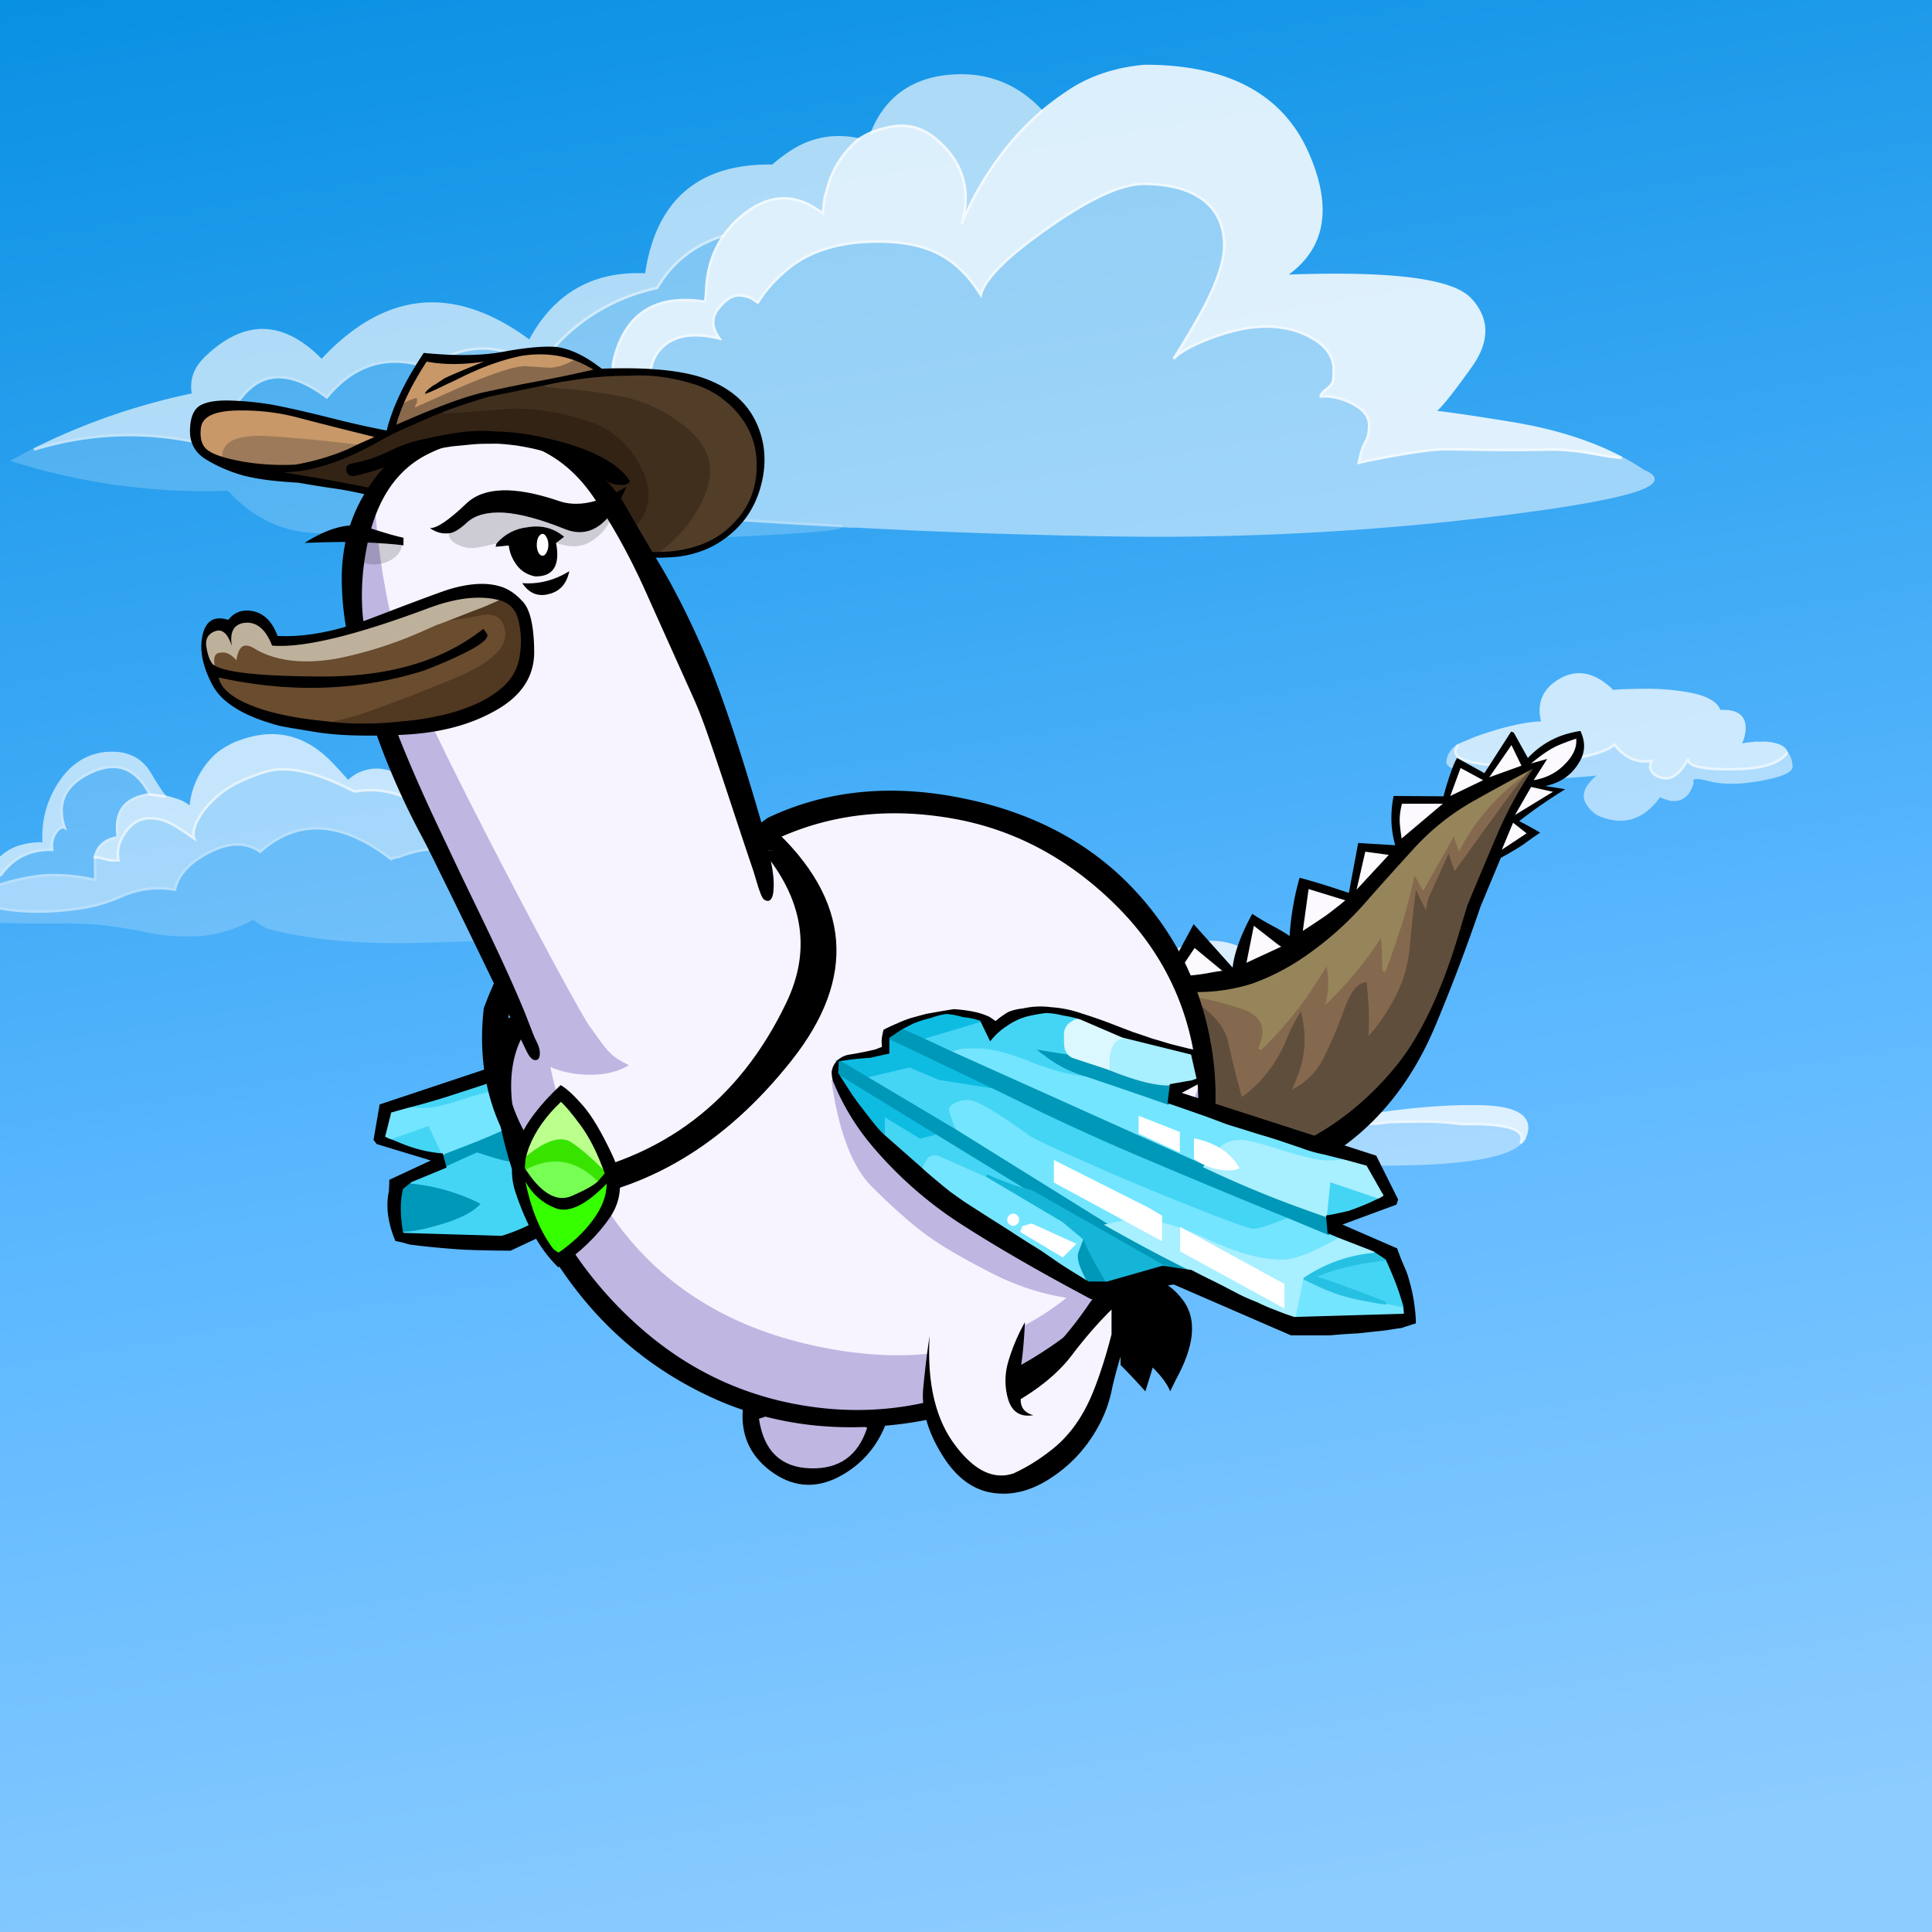 <?xml version="1.0" encoding="utf-8"?>
<svg xmlns="http://www.w3.org/2000/svg" x="0" y="0" version="1.1" viewBox="0 0 300 300" xml:space="preserve">
<rect x="0" y="0" width="300" height="300" fill="#808080" stroke="none"/>
<defs>
<clipPath id="body-clip">
<path d="M185.8 166.4a7.356 7.356 0 0 1-.05-.35c-1.2-10-5.417-18.55-12.65-25.65-7.267-7.133-15.567-11.55-24.9-13.25-9.4-1.7-18.1-.883-26.1 2.45s-15.8 7.817-23.4 13.45c-5.896 4.321-10.513 8.488-13.85 12.5-1.316 1.591-2.432 3.158-3.35 4.7-3.233 5.4-2.783 12.95 1.35 22.65s9.983 17.733 17.55 24.1c7.567 6.367 16.25 10.2 26.05 11.5 9.8 1.3 19.283-.25 28.45-4.65 9.167-4.433 16.667-10.567 22.5-18.4.533-.7 1-1.45 1.4-2.25 5.76-8.03 8.093-16.964 7-26.8z"/>
</clipPath>
</defs>
<style type="text/css">
.color__skin{fill:#f7f4ff;}
.color__skinDark{fill:#c0b6e2;}
.color__skinLight{fill:#fcf9ff;}
.color__beak{fill:#e5beff;}
</style>
<linearGradient id="SKY_BG" x1="174.624" x2="117.899" y1="1.369" y2="339.069" gradientTransform="matrix(1 0 0 -1 0 300)" gradientUnits="userSpaceOnUse">
<stop offset="0" stop-color="#8CCCFF"/>
<stop offset=".377" stop-color="#5CB8FF"/>
<stop offset="1" stop-color="#008CE0"/>
</linearGradient>
<path d="M-1.5 301.75h302.4v-303H-1.5v303z" fill="url(#SKY_BG)"/>
<path d="M251.616 127.446c-1.035 0-2.143-.24-3.292-.711a4.843 4.843 0 0 1-1.891-1.674c-.716-1.038-.664-2.125.156-3.23a7.309 7.309 0 0 1 1.327-1.401 98.106 98.106 0 0 1-10.137.529c-1.13 0-2.259-.02-3.387-.06-8.781-.814-9.846-1.824-9.793-2.613.07-1.058.637-1.967 1.686-2.701l.272.286c-.323.419-.423.77-.304 1.072.16.408.832.975 3.128 1.359 1.298.229 2.797.345 4.459.345 2.184 0 4.718-.201 7.53-.596 4.963-.659 8.055-1.533 9.191-2.598l.163-.152.134.178c1.264 1.686 2.823 2.541 4.637 2.541.299 0 .61-.023.925-.068l.353-.051-.141.328c-.359.839-.188 1.479.527 1.955.513.309 1.019.468 1.495.468 1.196 0 2.312-1.006 3.315-2.992l.374.132a.515.515 0 0 0 .111.458c.37.457 1.726 1.001 6.079 1.001h.213c4.554-.017 7.426-.83 8.537-2.415l.156-.223.166.215c.475.616.725 1.346.742 2.167.055.909-1.507 1.626-4.914 2.251-1.657.304-3.191.458-4.562.458-1.298 0-2.484-.138-3.525-.411-.802-.212-1.423-.32-1.847-.32-.29 0-.492.053-.554.146-.057.085-.013.239.035.354l.027.065-.02.068c-.54 1.845-1.573 2.781-3.072 2.781-.176 0-.358-.013-.547-.039a8.713 8.713 0 0 1-1.605-.547c-1.728 2.419-3.796 3.645-6.147 3.645z" opacity="0.549" fill="#FFFFFF"/>
<path d="M258.656 121.052c-.551 0-1.126-.179-1.71-.531-.79-.526-1.06-1.258-.796-2.134-.222.022-.44.033-.653.033-1.883 0-3.506-.851-4.826-2.53-1.316 1.069-4.347 1.907-9.244 2.558-2.83.398-5.383.6-7.585.6-1.685 0-3.208-.118-4.527-.351-2.017-.337-3.141-.863-3.433-1.607-.172-.438-.051-.93.36-1.462l.031-.041.048-.021a154.925 154.925 0 0 1 2.854-1.202c4.107-1.456 7.508-2.247 10.118-2.355-.616-2.527.051-4.551 1.985-6.018 1.288-.97 2.607-1.461 3.922-1.461 1.755 0 3.543.876 5.315 2.605.585-.093 2.121-.153 4.681-.185l.512-.003c2.545 0 4.979.238 7.232.708 2.337.527 3.747 1.396 4.198 2.587.164-.008.323-.013.477-.013 1.371 0 2.349.344 2.903 1.023.538.657.682 1.629.427 2.887a5.01 5.01 0 0 1-.451 1.292l.771-.129c.446-.035.875-.084 1.303-.15.241.015.437.022.631.022s.389-.008.583-.024c2.242.068 3.532.655 3.858 1.742l.028.093-.056.079c-1.207 1.722-4.106 2.567-8.863 2.585h-.215c-3.673 0-5.763-.375-6.39-1.149a1.063 1.063 0 0 1-.097-.14c-1.007 1.787-2.148 2.692-3.391 2.692z" opacity="0.718" fill="#FFFFFF"/>
<path d="M89.6 84.092c-8.559 0-15.215-.402-19.784-1.194-3.608-.629-6.897-.948-9.775-.948-1.864 0-3.6.134-5.157.398a26.103 26.103 0 0 1-4.846.478c-5.75 0-10.669-2.228-14.624-6.622a98.595 98.595 0 0 1-33.373-4.513l-.45-.142.415-.225a221.042 221.042 0 0 1 3.203-1.702c4.94-1.508 9.925-2.266 14.85-2.266 4.375 0 8.819.598 13.209 1.777l.563-.361c.13-.447.274-.878.435-1.294 2.157-6.048 5.188-9.117 9.008-9.117 2.205 0 4.709 1.031 7.446 3.064 3.039-3.638 6.603-5.482 10.597-5.482 1.602 0 3.302.298 5.056.885.263-.177.521-.344.776-.5l.073-.044.083.022c1.17.312 3.083 1.107 5.686 2.363.493.247 1.165.798 2.055 1.688a26.397 26.397 0 0 1 2.116 2.369.647.647 0 0 0 .114.114l.168.129-.139.161c-.383.443-.749.91-1.089 1.385l-.044.062-.074.017a322.25 322.25 0 0 0-8.944 2.149c-5.838.188-9.824 1.675-11.89 4.426-.345.321-.539.597-.594.839 13.769 4.404 39.317 7.58 75.944 9.441l-.002.083.031-.062c.213.106.206.259.193.319-.071.333-.19.892-24.474 1.91-6.215.26-11.854.392-16.756.392l-.006.001z" opacity="0.2" fill="#FFFFFF"/>
<path d="M77.028 63.159a1.084 1.084 0 0 1-.186-.185 26.027 26.027 0 0 0-2.084-2.333c-.847-.848-1.502-1.39-1.948-1.613-2.578-1.244-4.467-2.03-5.612-2.335l-.45-.12.397-.244c2.608-1.602 5.244-2.414 7.835-2.414 2.844 0 5.709.978 8.52 2.907 4.548-6.429 10.744-10.565 18.42-12.299 2.321-3.967 5.809-6.698 10.37-8.115l.556-.173-.332.478c-1.655 2.382-2.552 5.223-2.665 8.442a28.872 28.872 0 0 1-.151 1.717l-.024.206-.205-.032a20.169 20.169 0 0 0-3.077-.253c-5.775 0-9.441 3.096-10.898 9.202-.193.774-.175 2.044.054 3.777l.04.302-.293-.083c-2.741-.783-5.279-1.18-7.546-1.18-4.333 0-7.849 1.454-10.451 4.322l-.124.136-.146-.11z" opacity="0.427" fill="#FFFFFF"/>
<g opacity="0.639">
<path d="M5.21 69.621a101.62 101.62 0 0 1 24.559-8.527c-.339-2.081.296-3.942 1.889-5.535 3.026-2.976 6.089-4.485 9.106-4.485 3.067 0 6.155 1.56 9.182 4.636 5.415-5.815 11.184-8.762 17.151-8.762 4.833 0 9.908 1.936 15.085 5.753 3.674-6.827 9.331-10.288 16.816-10.288.388 0 .781.009 1.18.028 1.657-11.212 8.128-16.896 19.236-16.896.169 0 .34.001.511.004a21.096 21.096 0 0 1 1.91-1.513c2.585-1.933 5.413-2.915 8.401-2.915 1.008 0 2.052.112 3.104.333l.4.084-.312.264c-2.39 2.031-4 4.57-4.786 7.548l-.401 1.404c-.088.785-.188 1.603-.294 2.42l-.045.349-.277-.217c-1.956-1.534-3.942-2.311-5.904-2.311-2.124 0-4.292.911-6.444 2.707a15.94 15.94 0 0 0-2.764 3.011l-.039.057-.065.02c-4.491 1.396-7.918 4.09-10.187 8.009l-.044.076-.086.019c-7.679 1.713-13.863 5.858-18.379 12.319l-.115.164-.164-.115c-2.795-1.957-5.639-2.949-8.455-2.949-2.516 0-5.082.792-7.626 2.355-.276.168-.556.351-.842.545l-.083.056-.094-.032c-1.745-.594-3.434-.896-5.021-.896-3.922 0-7.425 1.845-10.41 5.483l-.122.148-.153-.116c-2.725-2.056-5.201-3.098-7.358-3.098-3.633 0-6.537 2.979-8.633 8.855-.167.433-.315.876-.446 1.337l-.021.073-.838.539-.086-.023c-4.384-1.186-8.822-1.787-13.19-1.787-4.885 0-9.831.752-14.699 2.235l-.147-.366zm143.898-34.828c1.535-5.192.227-9.58-3.887-13.041-1.567-1.339-3.323-2.018-5.22-2.018a8.91 8.91 0 0 0-1.664.162 15.615 15.615 0 0 0-2.814.79l-.432.168.174-.43c1.985-4.914 5.654-7.832 10.904-8.672a21.642 21.642 0 0 1 3.08-.229c4.929 0 9.185 1.898 12.648 5.641l.142.152-.157.135a41.966 41.966 0 0 0-6.52 7.066 46.706 46.706 0 0 0-5.876 10.408l-.378-.132z" fill="#FFFFFF"/>
</g>
<path d="M210.803 71.814c.27-1.483.648-2.633 1.126-3.418.312-.529.471-1.336.471-2.396 0-1.278-.888-2.361-2.638-3.22-1.389-.695-2.781-1.046-4.141-1.046-.17 0-.34.005-.509.016l-.235.015.023-.235c.041-.396.329-.785.882-1.19.625-.508.856-.813.939-.979.079-.179.178-.673.178-1.96 0-1.914-1.093-3.503-3.248-4.726-2.027-1.177-4.399-1.773-7.052-1.773-2.728 0-5.849.701-9.274 2.085-2.461.984-4.118 1.942-4.926 2.848l-.318-.24c2.15-3.407 3.847-6.313 5.041-8.635 1.843-3.652 2.777-6.632 2.777-8.858 0-3.116-1.182-5.517-3.514-7.136-2.122-1.469-5.078-2.214-8.786-2.214-3.407 0-8.382 2.292-14.784 6.813-6.263 4.384-9.735 7.843-10.321 10.283l-.112.468-.252-.41c-1.838-2.986-4.081-5.148-6.668-6.426-2.395-1.18-5.477-1.779-9.162-1.779-6.12 0-10.97 1.581-14.416 4.698-1.745 1.548-3.095 3.113-4.012 4.654l-.058.098h-.114c-.081 0-.164 0-.917-.538-.46-.309-1.167-.5-2.097-.563h-.001c-.941 0-1.926.665-2.979 1.976-1.067 1.332-1.016 2.774.157 4.408l.314.438-.523-.126c-1.337-.323-2.572-.487-3.669-.487-2.511 0-4.42.862-5.673 2.562-1.764 2.438-1.44 5.746.961 9.83l.267.453-.5-.161c-5.997-1.933-10.85-2.913-14.425-2.913-2.192 0-3.947.369-5.214 1.096-1.62.968-3.265 1.73-4.886 2.267a20.187 20.187 0 0 1-5.201 1.06c-3.156.199-5.21.301-6.105.301H67.1l-.048-.394a320 320 0 0 1 8.881-2.134A19.81 19.81 0 0 1 77 62.873c2.684-2.959 6.3-4.457 10.75-4.457 2.223 0 4.699.375 7.365 1.113-.202-1.65-.204-2.838-.008-3.624 1.504-6.308 5.302-9.507 11.286-9.507.92 0 1.906.076 2.933.227.055-.495.097-.989.125-1.483.115-3.293 1.036-6.206 2.736-8.652a16.236 16.236 0 0 1 2.834-3.088c2.228-1.859 4.482-2.801 6.702-2.801 1.959 0 3.934.734 5.874 2.184.089-.701.174-1.402.255-2.103l.407-1.432c.806-3.055 2.458-5.663 4.913-7.748.682-.466 1.417-.86 2.204-1.183.887-.347 1.858-.62 2.889-.812a9.352 9.352 0 0 1 1.738-.168c1.995 0 3.838.711 5.479 2.113 3.678 3.094 5.182 6.906 4.49 11.354a46.927 46.927 0 0 1 5.07-8.522 42.326 42.326 0 0 1 6.579-7.131 48.004 48.004 0 0 1 4.422-3.266c3.279-2.142 7.195-3.431 11.642-3.832l.161-.001c12.679 0 21.153 4.463 25.188 13.267 3.907 8.562 2.927 15.054-2.91 19.309 2.552-.09 4.962-.136 7.172-.136 11.841 0 18.76 1.251 21.153 3.825 2.907 3.119 2.93 6.72.065 10.703-2.537 3.563-4.291 5.793-5.336 6.783 2.321.256 6.389.862 12.106 1.803 6.427 1.099 12.015 2.889 16.611 5.321l-.113.376a46.313 46.313 0 0 1-4.368-.653c-2.402-.431-4.62-.65-6.591-.65l-.42-.002c-1.281.044-3.146.067-5.542.067-1.199 0-2.537-.006-4.014-.017-4.099-.067-6.214-.1-6.348-.1-1.482 0-3.978.302-7.416.897-2.586.464-4.618.867-6.039 1.198l-.296.069.055-.3z" opacity="0.847" fill="#FFFFFF"/>
<path d="M179.89 83.349c-2.192 0-4.393-.016-6.593-.048-10.62-.157-21.389-.477-32.006-.951l-8.745-.429-.001.029a37.437 37.437 0 0 1-2.011-.101v-.002c-36.769-1.87-62.387-5.068-76.146-9.506l-.139-.045v-.146c0-.396.234-.804.714-1.247 2.119-2.826 6.208-4.367 12.129-4.553h.114c.887 0 2.933-.101 6.08-.3a19.737 19.737 0 0 0 5.099-1.04c1.595-.527 3.214-1.278 4.812-2.232 1.332-.764 3.153-1.15 5.417-1.15 3.518 0 8.245.934 14.057 2.775-2.252-4.029-2.482-7.332-.683-9.82 1.334-1.81 3.352-2.726 5.997-2.726.992 0 2.091.13 3.271.386-.992-1.614-.946-3.115.138-4.468 1.134-1.411 2.224-2.126 3.24-2.126 1.082.07 1.854.283 2.378.635.328.233.509.352.609.411.936-1.527 2.279-3.072 3.997-4.595 3.521-3.185 8.461-4.801 14.683-4.801 3.747 0 6.889.613 9.338 1.821 2.546 1.257 4.763 3.341 6.595 6.198.878-2.522 4.273-5.828 10.353-10.083 6.471-4.569 11.522-6.886 15.014-6.886 3.79 0 6.823.769 9.015 2.286 2.445 1.699 3.686 4.21 3.686 7.465 0 2.289-.949 5.331-2.821 9.04-1.066 2.072-2.527 4.603-4.352 7.538.95-.675 2.306-1.366 4.049-2.063 3.474-1.403 6.645-2.114 9.424-2.114 2.725 0 5.164.615 7.251 1.827 2.288 1.297 3.449 3.004 3.449 5.073 0 1.105-.071 1.802-.217 2.131-.152.304-.497.669-1.057 1.124-.331.243-.55.471-.656.682.084-.002.168-.004.251-.004 1.422 0 2.875.366 4.318 1.088 1.897.931 2.86 2.135 2.86 3.579 0 1.148-.173 1.999-.528 2.602-.421.693-.763 1.696-1.018 2.985 1.407-.319 3.343-.7 5.761-1.134 3.462-.599 5.979-.903 7.485-.903.134 0 2.251.033 6.353.1 1.473.011 2.81.017 4.007.017 2.392 0 4.254-.022 5.534-.066l.428-.003c1.994 0 4.236.221 6.664.657 1.524.298 2.981.516 4.334.647a31.899 31.899 0 0 1 3.494 2.084c1.138.449 1.675.949 1.603 1.506-.145 1.128-2.753 2.933-23.641 5.557-17.459 2.19-35.421 3.3-53.382 3.3l-.005-.001z" opacity="0.518" fill="#FFFFFF"/>
<path d="M214.528 180.999c-1.472 0-3.016-.017-4.632-.049-8.6-.195-17.466-.295-26.353-.295-6.214 0-12.587.049-18.941.145l-6.116.099c-2.749.055-5.237.081-7.478.081-3.373 0-6.306-.061-8.719-.18-3.862-.195-6.523-.553-7.909-1.063l-.546-.2.554-.178a43.15 43.15 0 0 1 5.425-1.356 43.325 43.325 0 0 1 5.725-.703 182 182 0 0 1 5.964 0c1.618 0 3.312-.084 5.026-.249a55.03 55.03 0 0 1 1.815-.205c-1.56-1.359-2.382-3.12-2.446-5.24-.036-.876.353-1.543 1.155-1.981a35.012 35.012 0 0 1 4.178-1.813l.451-.15c-.249-2.436.773-4.133 3.041-5.047a7.279 7.279 0 0 1 2.796-.55c.545 0 1.112.059 1.687.173 1.375-.931 2.889-1.403 4.502-1.403.501 0 1.021.046 1.545.137.629-2.322 1.966-4.282 3.974-5.829 1.352-1.014 2.808-1.698 4.328-2.037.713-.152 1.42-.229 2.104-.229 2.055 0 4.01.695 5.812 2.065a16.853 16.853 0 0 1 4.2 4.655 8.637 8.637 0 0 1 1.229 4.504v1.235a9.597 9.597 0 0 1 4.419-1.882c.271-.074.554-.113.82-.113.712 0 1.336.276 1.854.822 1.101 1.168 1.641 2.578 1.606 4.191 0 .617-.079 1.246-.233 1.87.153-.011.304-.017.45-.017 1.983 0 3.304 1.038 3.924 3.085.089.295.141.605.155.927.705.067 1.418.102 2.122.102 1.145 0 2.306-.091 3.451-.268 1.617-.068 3.234-.103 4.83-.103a42.584 42.584 0 0 1 6.227.351h.033c.24 0 .519.017.813.049.325-.007.665-.01.995-.01 4.636 0 7.232.556 7.938 1.697.275.444.267.967-.026 1.552-2.387 2.312-9.489 3.41-21.749 3.41z" opacity="0.439" fill="#FFFFFF"/>
<path d="M134.38 179.737c-.68-.254-1.076-.548-1.212-.898-.084-.218-.066-.446.054-.681 1.012-1.99 7.144-2.992 18.733-3.056-.641-.356-1.401-.957-2.293-1.808-1.509-1.44-1.556-3.506-.138-6.14.857-1.527 2.199-2.3 3.99-2.3 1.159 0 2.529.327 4.08.974-.739-2.041-.75-3.704-.031-4.95.797-1.379 2.499-2.264 5.06-2.627a7.235 7.235 0 0 1 1.392-.138c1.5 0 2.951.5 4.318 1.486.661-1.202 1.563-1.811 2.683-1.811.768 0 1.646.293 2.617.871.454-4.133 2.694-7.506 6.661-10.03 1.143-.705 2.247-1.266 3.285-1.667 1.532-.584 3.054-.88 4.522-.88 3.022 0 5.944 1.251 8.684 3.719 2.996 3.288 3.98 7.612 2.941 12.873 3.256-2.979 5.782-4.43 7.713-4.43.6 0 1.144.146 1.616.434.988.577 1.58 1.283 1.755 2.098.192.901-.126 1.94-.946 3.09a68.547 68.547 0 0 0-1.092 1.451 3.46 3.46 0 0 1 .732-.075c.827 0 1.813.262 2.93.776 1.81.835 2.656 2.146 2.516 3.897-.107 1.343-.263 2.246-.48 2.778 5.057-.728 9.824-1.097 14.176-1.097l.557.002c4.239.022 6.76.72 7.707 2.131.516.771.542 1.744.077 2.895-.104.354-.362.706-.759 1.03l-.306-.245c.229-.459.244-.839.044-1.162-.425-.688-2.088-1.507-7.598-1.507-.328 0-.666.003-1.015.009a7.936 7.936 0 0 0-.853-.05 42.633 42.633 0 0 0-6.197-.349c-1.593 0-3.205.033-4.795.1-1.142.178-2.324.27-3.489.27-.775 0-1.563-.04-2.339-.12l-.18-.019v-.181a3.44 3.44 0 0 0-.142-.993c-.57-1.884-1.729-2.8-3.541-2.8a6.21 6.21 0 0 0-.694.041l-.298.035.082-.288a7.472 7.472 0 0 0 .293-2.046c.032-1.509-.472-2.824-1.496-3.913-.446-.469-.958-.696-1.564-.696-.231 0-.48.034-.738.104a9.266 9.266 0 0 0-4.573 2.061l-.328.271V164.1c0-1.555-.394-3.001-1.172-4.297a16.428 16.428 0 0 0-4.1-4.544c-1.73-1.316-3.604-1.983-5.569-1.983a9.69 9.69 0 0 0-2.018.22c-1.464.326-2.868.987-4.172 1.965-1.985 1.529-3.29 3.478-3.875 5.789l-.047.183-.185-.035a8.89 8.89 0 0 0-1.654-.162c-1.558 0-3.02.465-4.346 1.38l-.07.049-.084-.018a8.315 8.315 0 0 0-1.688-.181c-.922 0-1.812.175-2.645.52-2.16.871-3.068 2.438-2.777 4.791l.021.163-.757.251a34.92 34.92 0 0 0-4.121 1.788c-.662.362-.972.891-.941 1.614.064 2.163.964 3.929 2.672 5.25l.405.313-.51.044c-.764.066-1.528.149-2.292.249a53.165 53.165 0 0 1-5.075.252c-.969-.017-1.947-.025-2.938-.025s-1.994.009-3.009.025c-1.842.099-3.75.333-5.666.696-1.815.33-3.624.782-5.376 1.344l-.066.021-.066-.025z" opacity="0.776" fill="#FFFFFF"/>
<path d="M-11.156 142.81c-.832 0-1.549-.055-2.13-.163-.675-.126-1.093-.329-1.278-.622a.702.702 0 0 1-.079-.576c.265-2.348 1.953-4.269 5.01-5.68 2.186-.988 4.267-1.489 6.187-1.489.704 0 1.398.067 2.067.2 1.219-1.521 2.551-2.553 3.961-3.067 1.23-.418 2.452-.629 3.636-.629.123 0 .246.002.369.007-.181-3.353.658-6.479 2.496-9.299 1.917-2.908 4.441-4.502 7.502-4.74.28-.021.553-.032.818-.032 2.7 0 4.726 1.103 6.019 3.279 1.791 3.009 2.235 3.459 2.343 3.513l-.093.387-2.553-.365-.047-.093c-1.4-2.76-3.255-4.16-5.513-4.16-1.026 0-2.162.286-3.375.851-3.938 1.867-5.229 4.6-3.945 8.354l.164.479-.447-.239a.468.468 0 0 0-.226-.061c-.322 0-.704.375-1.105 1.083-.341.652-.452 1.384-.327 2.17l.039.239s-.478-.012-.594-.012c-3.114 0-5.613 1.286-7.429 3.821l-.052.073-.088.01c-4.099.459-7.253 1.834-9.377 4.088-1.038 1.129-1.075 1.631-1.004 1.829.07.196.318.326.737.386l-.015.397c-.606.041-1.162.061-1.671.061z" opacity="0.639" fill="#FFFFFF"/>
<g opacity="0.2">
<path d="M61.706 146.448c-8.09 0-14.94-.776-20.36-2.306l-.146-.041v-.072a4.528 4.528 0 0 1-.298-.155 17.926 17.926 0 0 1-1.568-1.037 22.055 22.055 0 0 1-7.607 2.461c-.912.075-1.822.112-2.714.112-2.342 0-4.683-.257-6.956-.765a56.275 56.275 0 0 0-11.702-1.254c-.317 0-.635.003-.952.009a175.377 175.377 0 0 1-7.309-.05c-3.21-.066-6.495-.217-9.759-.45a37.34 37.34 0 0 0-1.847-.15c-.595-.085-.951-.303-1.074-.649-.182-.51.174-1.241 1.088-2.235 2.177-2.31 5.385-3.724 9.537-4.203 1.891-2.599 4.482-3.917 7.702-3.917l.129.001a3.767 3.767 0 0 1 .402-2.188c.493-.871.969-1.292 1.457-1.292h.019c-1.144-3.753.291-6.611 4.267-8.496 1.267-.59 2.459-.889 3.544-.889 2.42 0 4.395 1.473 5.869 4.379l.128.252-.281.036c-1.874.24-3.224.893-4.013 1.94-.799 1.06-1.057 2.568-.765 4.481l.029.189-.187.038a7.586 7.586 0 0 0-.926.244c-1.375.447-2.181 1.331-2.468 2.701l.058 3.763-.25-.059a27.466 27.466 0 0 0-8.041-.695 32.773 32.773 0 0 0-9.136 2.334c-.872.366-1.757.732-2.654 1.098a35.793 35.793 0 0 0 7.2 1.569 39.02 39.02 0 0 0 9.001-.15 24.872 24.872 0 0 0 7.695-2.035c1.885-.825 3.838-1.242 5.805-1.242.781 0 1.58.066 2.375.196.585-2.316 2.422-4.267 5.461-5.8 1.577-.795 3.059-1.199 4.404-1.199a6.21 6.21 0 0 1 3.521 1.074c2.711-2.378 5.666-3.583 8.786-3.583 3.587 0 7.489 1.597 11.597 4.747a2.197 2.197 0 0 1 1.033-.261c2.007-.804 3.855-1.219 5.418-1.219 4.276 0 6.637 3.051 7.02 9.07.868.005 2.752.038 5.716.1 3.375.073 6.15 1.393 8.25 3.922l.235.283-.365.044c-5.421.648-13.082 1.086-22.77 1.302-1.227.031-2.426.047-3.598.047zm29.484-2.716c.907-.594 1.432-1.57 1.561-2.902.134-1.295-.455-2.295-1.8-3.057-.613-.332-1.386-.5-2.296-.5-1.087 0-2.397.241-3.895.717l-.298.095.039-.31c.03-.246.031-.462.001-.642a3.7 3.7 0 0 0-.332-1.093 1.174 1.174 0 0 0-.471-.516 5.711 5.711 0 0 0-1.557-.732 11.682 11.682 0 0 0-1.776-.445l-.366-.061.254-.272c.465-.498.931-1.013 1.396-1.545a13.08 13.08 0 0 0 2.017-3.247 13.13 13.13 0 0 0 .785-3.195c.196-1.631.098-3.1-.292-4.368l-.134-.434.41.194a10.16 10.16 0 0 1 1.938 1.224c2.273 1.798 3.426 3.87 3.426 6.157 0 .587-.122 1.231-.361 1.916a5.62 5.62 0 0 0-.335 1.773c.298-.195.732-.322 1.325-.388.238-.034.787-.051 1.672-.051 1.718 0 3.358.308 4.874.915 2.073.794 3.126 1.968 3.126 3.486 0 .256-.084.667-.258 1.256a8.822 8.822 0 0 1-.042.159c.365-.121.826-.181 1.394-.181.745 0 1.686.107 2.794.319 1.479.305 2.388.791 2.781 1.485.255.453.279.983.07 1.578l-.036.103-.105.025c-4.518 1.096-8.072 1.854-10.565 2.253-.568.101-2.186.32-4.807.651l-.137-.367z" fill="#FFFFFF"/>
</g>
<path d="M87.896 145.028c-2.022-2.437-4.697-3.708-7.95-3.778-3.197-.066-5.136-.1-5.817-.1h-.189l-.089-.188c-.336-5.976-2.505-8.881-6.632-8.881-1.513 0-3.312.406-5.345 1.206-.401.014-.72.105-1.021.285l-.117.07-.108-.083c-4.076-3.148-7.931-4.745-11.458-4.745-3.063 0-5.97 1.207-8.637 3.586l-.119.105-.13-.091a5.827 5.827 0 0 0-3.421-1.091c-1.282 0-2.704.389-4.224 1.156-3.008 1.518-4.789 3.44-5.294 5.715l-.042.187-.188-.034a14.407 14.407 0 0 0-2.492-.222c-1.912 0-3.81.406-5.643 1.208a25.236 25.236 0 0 1-7.811 2.066 39.294 39.294 0 0 1-9.089.15 36.199 36.199 0 0 1-7.796-1.76l-.502-.174.492-.2c1.065-.434 2.115-.866 3.147-1.3a33.149 33.149 0 0 1 9.257-2.364 27.89 27.89 0 0 1 7.917.645l-.049-3.528s.713.099.978.133c.801.173 1.317.307 1.595.411l1.042-.011c-.229-1.467.149-2.902 1.126-4.269 1.067-1.515 2.4-2.284 3.962-2.284 1.331 0 2.644.38 3.902 1.128.661.391 1.569.986 2.703 1.773-.073-.797.219-1.77.872-2.901.781-1.354 2.008-2.703 3.649-4.007 1.682-1.276 4.024-2.364 6.968-3.235a9.289 9.289 0 0 1 2.631-.356c2.567 0 5.734.88 9.411 2.617.655.309 1.222.584 1.7.825.098-.013.192-.026.282-.041.739-.106 1.471-.16 2.178-.16 2.901 0 5.597.897 8.021 2.668.139-2.374 1.039-4.099 2.678-5.131 1.415-.887 3.11-1.337 5.039-1.337.401 0 .813.019 1.236.057 2.465.22 4.613 1.37 6.383 3.418 1.817 2.076 2.047 4.704.682 7.812-1.237 2.846-2.129 4.646-2.718 5.482 1.892.812 3.146 2.212 3.73 4.168 1.208-.142 2.28-.214 3.187-.214 2.33 0 3.675.459 4.111 1.403.447.967-.106 2.344-1.691 4.209l-.154.182-.153-.18z" opacity="0.518" fill="#FFFFFF"/>
<path d="M87.897 144.771c1.453-1.71 2.002-2.983 1.633-3.782-.359-.777-1.621-1.171-3.749-1.171-.933 0-2.046.078-3.308.231l-.171.021-.046-.166c-.55-1.999-1.822-3.401-3.78-4.167l-.255-.1.173-.213c.551-.676 1.5-2.562 2.822-5.603 1.298-2.954 1.09-5.439-.617-7.389-1.701-1.968-3.759-3.072-6.117-3.282a13.39 13.39 0 0 0-1.2-.056c-1.853 0-3.476.429-4.826 1.276-1.605 1.01-2.449 2.755-2.507 5.185l-.009.394-.313-.24c-2.43-1.868-5.149-2.815-8.083-2.815-.688 0-1.4.052-2.117.155-.11.018-.415.058-.415.058l-.054-.027a73.672 73.672 0 0 0-1.745-.848c-3.624-1.711-6.732-2.579-9.24-2.579-.909 0-1.756.114-2.518.34-2.896.858-5.196 1.923-6.835 3.167-1.598 1.27-2.792 2.58-3.548 3.891-.741 1.283-.987 2.321-.733 3.087l.19.573-.495-.346c-1.318-.923-2.356-1.61-3.087-2.042-1.196-.712-2.44-1.072-3.698-1.072-1.424 0-2.647.711-3.636 2.115-.963 1.348-1.305 2.759-1.018 4.196l.048.239H17.05c-.327-.109-.839-.241-1.592-.405-.25-.031-.947-.127-.947-.127l.043-.209c.314-1.501 1.234-2.511 2.734-2.999.25-.083.513-.156.787-.217-.264-1.937.028-3.482.868-4.596.856-1.136 2.297-1.841 4.282-2.096l2.504.351c.495.139.996.29 1.531.457a6.183 6.183 0 0 1 2.179 1.101c.334-2.944 1.567-5.516 3.669-7.65a10.3 10.3 0 0 1 2.35-1.687c.537-.302 1.121-.56 1.729-.763 1.731-.644 3.426-.971 5.03-.971 3.243 0 6.245 1.335 8.923 3.969a59.324 59.324 0 0 1 2.919 3.146 6.094 6.094 0 0 1 1.758-1.186 6.452 6.452 0 0 1 2.652-.574c.48 0 .976.054 1.472.161 1.754.375 3.138 1.309 4.12 2.776.445-1.792 1.3-3.345 2.545-4.621 2.09-2.292 4.695-3.509 7.736-3.61 1.748.237 3.418.765 4.998 1.571 2.707 1.455 4.455 3.446 5.201 5.921.406 1.32.51 2.845.307 4.531a13.529 13.529 0 0 1-.812 3.298 13.5 13.5 0 0 1-2.083 3.356c-.387.443-.773.873-1.159 1.291.49.098.982.229 1.469.391.576.169 1.133.43 1.647.773.256.146.468.376.618.677.175.35.299.757.369 1.209.022.136.031.287.025.451 1.419-.43 2.674-.647 3.732-.647.977 0 1.814.185 2.49.551 1.48.838 2.153 1.997 2.004 3.446-.142 1.457-.727 2.533-1.739 3.197-.448.311-1.011.54-1.668.678-.531.133-1.085.25-1.657.351l-.546.097.359-.422z" opacity="0.698" fill="#FFFFFF"/>
<g id="Birb_Group">
<g id="Left_Wing">
<path d="m62.433 191.65-.029-.165c-.47-2.647-.486-4.929-.048-6.78a.341.341 0 0 1 .104-.246l1.642-1.327v.287c2.513.244 5.025.831 7.47 1.744a21.55 21.55 0 0 1 3.125 1.36c.107.021.246.081.366.16l.181.12-.135.171c-1.036 1.313-3.054 2.444-5.998 3.366-2.78.869-4.91 1.31-6.331 1.31h-.347zm6.076-12.672.169-.064c.866-.333 1.715-.667 2.547-.999a99.973 99.973 0 0 0 11.781-5.241l6.105-3.003 6.633.033-6.396 7.13c-.759.341-1.476.641-2.223.951-4.632 1.995-7.209 2.966-7.876 2.966-.689 0-2.37-.453-5.139-1.386l-4.892 2.215-.709-2.602zm15.218-16.739.451.013c1.43 0 4.495-.771 9.11-2.292l.171.358c-4.093 2.648-6.848 4.236-8.191 4.721l-.17.061-1.371-2.861z" fill="#0098B9"/>
<path d="m62.694 191.65.01-.4c1.457 0 3.546-.435 6.286-1.29 2.717-.852 4.614-1.874 5.643-3.042a.706.706 0 0 0-.082-.023 21.895 21.895 0 0 0-3.117-1.354 29.1 29.1 0 0 0-7.553-1.74l-.182-.017v-.316l.124-.101 5.45-2.25 4.815-2.181.075.025c2.733.922 4.444 1.39 5.086 1.39.415 0 2.091-.509 7.721-2.934.748-.312 1.464-.611 2.152-.901l5.734-6.419-5.658-.046-6.132 3.039-.101-.091a13.602 13.602 0 0 0-.886-.738c-1.031-.831-1.797-1.397-2.283-1.688-.86-.478-1.836-.722-2.897-.722-.741 0-2.453.434-5.088 1.29-2.674.869-4.629 1.311-5.812 1.311-.935 0-1.87-.068-2.779-.202l-.02-.393a109.28 109.28 0 0 0 7.687-2.245 294.197 294.197 0 0 0 8.097-2.699 685.155 685.155 0 0 0 6.147-2.249c1.315-.475 4.044-2.049 8.11-4.681l4.75-3.08.093.22c1.672 3.961-1.178 11.773-8.714 23.884-2.232 4.888-4.533 7.998-6.826 9.222a26.92 26.92 0 0 1-4.586 1.864l-.032.01-15.232-.453zm6.041-12.351c-2.313-.168-4.656-.762-6.965-1.766a18.278 18.278 0 0 0-1.434-.544l-.555-.184 6.973-2.455 2.321 4.974-.34-.025z" fill="#45D5F4"/>
<path d="m66.545 174.849-6.159 2.168-.82-.409 1.018-4.019 2.612-.731c.974.126 1.889.192 2.804.192 1.14 0 3.054-.435 5.688-1.291 2.713-.881 4.417-1.31 5.212-1.31 1.129 0 2.171.261 3.097.775.515.309 1.274.87 2.329 1.72.265.198.57.452.908.757l.213.191-.254.134a100.269 100.269 0 0 1-11.824 5.261c-.829.332-1.68.666-2.547.999l-.174.067-2.103-4.504zm17.498-12.199c-1.09-.169-2.173-.336-3.273-.503a11.515 11.515 0 0 0-.718-.202l-.132-.033-.445-3.394L97.883 157l.125.367-4.55 2.95c-4.767 1.577-7.788 2.334-9.281 2.334l-.134-.001z" fill="#74E5FF"/>
<path d="m78.65 158.15.15 3.75 4 1.65-23.85 7.95L58 177l.5.65 8.4 2.55-6.45 3c0 .467-.017.933-.05 1.4 0 .267-.033.533-.1.8-.367 2.267 0 4.7 1.1 7.3.367.067.75.15 1.15.25.367.1.717.2 1.05.3 2.867.367 5.683.633 8.45.8 2.4.1 4.817.15 7.25.15l9.9-4.65c7.905-17.296 11.739-27.846 11.5-31.65v-3.35c-8.319.457-12.635.757-12.95.9a57.55 57.55 0 0 1-9.1 2.7m-17.9 14.6 2.5-.7c2.633-.667 5.2-1.417 7.7-2.25a291.085 291.085 0 0 0 8.1-2.7 705.968 705.968 0 0 0 6.15-2.25l-1.15-2.4c-1.067-.167-2.15-.333-3.25-.5a9.56 9.56 0 0 0-.7-.2l-.4-3.05 18.2-1.5c1.63 3.86-1.27 11.76-8.7 23.7-2.236 4.893-4.486 7.943-6.75 9.15-1.4.733-2.917 1.35-4.55 1.85l-15.2-.45h-.1c-.467-2.633-.483-4.867-.05-6.7 0-.067.017-.117.05-.15l1.3-1.05 5.45-2.25-.6-2.2c-2.3-.167-4.6-.75-6.9-1.75-.467-.2-.95-.383-1.45-.55l-.6-.3.95-3.75z"/>
</g>
<g id="Leg2">
<path d="M125.743 228.201c-4.623-.171-7.344-2.818-8.09-7.871l-.024-.164.156-.054c2.335-.814 4.681-1.228 6.973-1.228 3.362 0 6.722.888 9.987 2.64l.146.078-.051.159c-1.372 4.278-4.265 6.448-8.598 6.448 0 0-.331-.002-.499-.008z" class="color__skinDark"/>
<path d="M130.3 229.3c3.6-1.9 6.1-4.85 7.5-8.85-3.7-2.133-7.75-3.15-12.15-3.05-3.567-.333-7 .133-10.3 1.4-.333 3.933 1.05 7.1 4.15 9.5 3.433 2.633 7.033 2.967 10.8 1m4.35-7.6c-1.4 4.367-4.367 6.467-8.9 6.3-4.533-.167-7.167-2.733-7.9-7.7 5.733-2 11.333-1.533 16.8 1.4z"/>
</g>
<g id="Body_Group">
<g id="Tail">
<g id="Tail_Inner">
<path d="M192.46 170.818a155.181 155.181 0 0 1-2.204-8.764c-.635-2.997-3.38-5.613-8.159-7.777l.133-.476c3.665.434 7.215 1.211 10.549 2.311 1.78.57 2.942 1.447 3.452 2.604.396.899.401 1.974.017 3.204a56.038 56.038 0 0 0 6.747-8.111c.996-1.495 1.97-3.023 2.892-4.54l.312-.511.145.581c.439 1.755.524 3.507.255 5.216a56.718 56.718 0 0 0 6.696-8.096c.37-.537.701-1.083.985-1.625l.25-.475.203.497c.218.533.351 2.043.4 4.599 2.119-5.791 3.505-10.595 4.121-14.295l.115-.688 1.63 2.824 4.856-8.601.795 2.287a33.208 33.208 0 0 1 7.186-8.919c1.171-1.071 2.549-2.058 4.092-2.93l.313.381a77.82 77.82 0 0 0-4.236 5.383 901.037 901.037 0 0 0-5.55 7.65c-.8 1.133-1.617 2.268-2.452 3.402l-.282.383-.849-2.454-2.643 5.875c-.225.949-.357 1.856-.378 2.654l-.48.09c-.34-.809-.75-1.684-1.223-2.605a202.022 202.022 0 0 0-.747 7.23 21.123 21.123 0 0 1-2.682 8.601c-1.499 2.687-2.979 4.71-4.398 6.012l-.518.475.102-.695c.262-1.797.22-4.628-.127-8.417-.881.262-1.734 1.501-2.542 3.69a71.722 71.722 0 0 1-3.16 7.522c-1.288 2.61-3.265 4.501-5.876 5.62l-.611.263.287-.601c.361-.753.695-1.521.993-2.282 1.196-2.822 1.504-5.822.918-8.932a23.461 23.461 0 0 0-1.454 2.966c-1.576 3.992-4.096 7.227-7.487 9.61l-.288.203-.098-.339z" fill="#85694E"/>
<path d="M195.372 162.796c.715-1.556.85-2.86.401-3.878-.45-1.021-1.51-1.805-3.149-2.33-3.305-1.09-6.821-1.86-10.453-2.29l.017-.498c.637-.033 1.291-.05 1.963-.05.583.032 1.147.049 1.71.049 2.889 0 5.736-.434 8.466-1.287 3.383-1.216 6.624-2.987 9.622-5.261a50.32 50.32 0 0 0 8.014-7.415 559.123 559.123 0 0 1 7.453-8.305 37.687 37.687 0 0 1 8.708-7.046 350.942 350.942 0 0 1 9.811-5.356l.239.439c-1.51.854-2.856 1.818-4.004 2.867-3.033 2.67-5.504 5.792-7.349 9.282l-.269.508-.807-2.32-4.743 8.399-1.375-2.384c-.723 3.907-2.231 8.938-4.492 14.967l-.484-.086c-.024-2.911-.129-4.409-.244-5.165-.215.37-.449.74-.7 1.104a57.264 57.264 0 0 1-7.331 8.737l-.603.588.184-.821c.38-1.693.392-3.436.036-5.189a131.31 131.31 0 0 1-2.584 4.033 56.361 56.361 0 0 1-7.636 8.992l-.401-.284z" fill="#96855B"/>
<path d="M188.827 181.77c-2.597 0-4.952-.59-7-1.752-2.465-1.407-3.869-4.621-4.177-9.552-.401-5.96 1.059-11.529 4.341-16.553l.117-.18.195.089c4.932 2.233 7.771 4.967 8.44 8.126.656 2.948 1.362 5.77 2.1 8.392 3.165-2.306 5.527-5.394 7.023-9.182a24.144 24.144 0 0 1 1.82-3.59l.322-.521.135.598c.774 3.436.501 6.751-.814 9.853a34.461 34.461 0 0 1-.715 1.688c2.196-1.094 3.88-2.806 5.01-5.096a71.377 71.377 0 0 0 3.14-7.473c.97-2.629 2.02-3.958 3.213-4.066l.248-.022.023.248c.329 3.501.407 6.221.232 8.103 1.228-1.264 2.503-3.077 3.8-5.401a20.621 20.621 0 0 0 2.62-8.399c.248-2.847.518-5.424.801-7.659l.187-1.269.463 1.05.07.134c.371.71.707 1.396 1.004 2.047.068-.561.179-1.16.331-1.791l3.174-7.068.949 2.744a217.349 217.349 0 0 0 2.166-3.012 920.532 920.532 0 0 1 5.553-7.654 78.89 78.89 0 0 1 4.262-5.416l.396.303a61.561 61.561 0 0 0-5.576 10.258 967.401 967.401 0 0 0-4.6 10.947c-.236.789-.486 1.606-.743 2.429-2.811 9.963-6.275 17.529-10.294 22.483-4.022 4.947-8.708 8.838-13.928 11.564-5.193 2.757-9.465 4.28-12.696 4.527a17.6 17.6 0 0 1-1.592.073z" fill="#604E3D"/>
<path d="m185.446 146.832 4.965 4.098-.582.068c-.561.066-1.105.149-1.633.248a33.144 33.144 0 0 1-5.641.604l-.481.011 3.372-5.029zm9.088-3.528 4.169 3.249.771.48-6.267 2.901 1.327-6.63zm8.459-5.579 6.412 1.969-.341.295c-.503.436-1.029.86-1.565 1.261-.525.428-1.085.852-1.654 1.254a198.26 198.26 0 0 1-3.409 2.256l-.458.296 1.015-7.331zm8.815-5.754 4.353.596-5.962 6.439 1.609-7.035zm23.038-4.621 2.631 2.067-4.823 3.195 2.192-5.262zm-17.442 2.894a26.417 26.417 0 0 1-.304-2.524c-.04-.937.081-1.938.358-2.983l.049-.186h7.226l-7.254 6.122-.075-.429zm17.629-3.819 2.592-4.509 4.187.923-6.432 3.923-.347-.337zm-8.368-7.532 4.022 2.183 4.051-5.871 1.857 3.836-5.806 2.09.059.032-6.096 2.929 1.913-5.199zm13.023-.626-1.871.523-.229-.432c1.68-1.41 3.147-2.382 4.365-2.889a32.31 32.31 0 0 1 2.72-1.007l.294-.095.031.308c.14 1.408-.474 2.804-1.822 4.151-1.293 1.361-2.972 2.227-4.984 2.57l-.556.094 2.052-3.223z" class="color__skinLight"/>
<path d="m230.5 120.05-4.25-2.35a8.7 8.7 0 0 0-.6 1.25c-.6 1.567-1.1 3.133-1.5 4.7l-7.75-.05c-.533 2.667-.45 5.217.25 7.65l-5.75-.35-1.45 7.75c-3.215-1.083-5.765-1.867-7.65-2.35a42.378 42.378 0 0 0-1.55 9.05c-.502-.367-1.302-.85-2.4-1.45a39.135 39.135 0 0 1-3.4-2c-1.77 3.256-2.787 6.04-3.05 8.35l-6.05-6.75-4.4 8.15c-3.767 3.5-6.067 7.8-6.9 12.9-.8 4.9-.017 9.567 2.35 14 1.667 3.167 4.1 5.283 7.3 6.35 3.767 1.2 7.583 1.15 11.45-.15 7.135-2.434 12.901-5.751 17.3-9.95 4.4-4.165 7.916-9.432 10.55-15.8a287.676 287.676 0 0 0 6.9-18.25l3.15-7.55a51.113 51.113 0 0 0 3.4-2 65.848 65.848 0 0 1 2.7-1.9c-.632-.401-1.715-1.001-3.25-1.8a79.184 79.184 0 0 1 7.15-4.95l-3.1-.5c2.467-.5 4.283-1.833 5.45-4 .767-1.433.767-2.95 0-4.55-.833.133-1.633.317-2.4.55-2.2.7-4.117 1.917-5.75 3.65l-2.2-3.95-.4-.15-4.15 6.45m-3.7-.8 3.5 1.9-5.1 2.45 1.6-4.35m11.35 1.9 2.1-3.3-2.5.7c1.667-1.4 3.1-2.35 4.3-2.85.867-.367 1.767-.7 2.7-1 .133 1.335-.451 2.652-1.75 3.95-1.266 1.332-2.883 2.165-4.85 2.5m-3.45-5.45 1.55 3.2-5 1.8 3.45-5m3.05 6.5 3.4.75-5.9 3.6 2.5-4.35m-20.4 5.5c-.039-.905.078-1.872.35-2.9h6.35l-6.4 5.4a26.094 26.094 0 0 1-.3-2.5m-14.15 10.35 5.7 1.75c-.5.433-1.017.85-1.55 1.25-.533.433-1.083.85-1.65 1.25a195.421 195.421 0 0 1-3.4 2.25l.9-6.5m7.45.1 1.35-5.9 3.65.5-5 5.4m26.4-8.75-3.85 2.55 1.75-4.2 2.1 1.65m-42.35 14.35 3.85 3 .4.25-5.4 2.5 1.15-5.75m-4.9 7c-.567.067-1.117.15-1.65.25a32.844 32.844 0 0 1-5.6.6l2.95-4.4 4.3 3.55m14.3-3.3a50.198 50.198 0 0 0 8.05-7.45 557.178 557.178 0 0 1 7.45-8.3 37.249 37.249 0 0 1 8.65-7c3.233-1.833 6.5-3.617 9.8-5.35a61.634 61.634 0 0 0-5.6 10.3 967.455 967.455 0 0 0-4.6 10.95c-.244.811-.494 1.628-.75 2.45-2.818 9.983-6.235 17.45-10.25 22.4-4.02 4.943-8.636 8.776-13.85 11.5-5.187 2.754-9.387 4.254-12.6 4.5-3.208.276-6.025-.274-8.45-1.65-2.397-1.37-3.747-4.486-4.05-9.35-.4-5.933 1.033-11.4 4.3-16.4.633-.033 1.283-.05 1.95-.05 3.533.2 6.95-.217 10.25-1.25 3.433-1.233 6.667-3 9.7-5.3z"/>
</g>
</g>
<g id="Body">
<path d="M133.105 219.945c-2.236 0-4.519-.152-6.787-.453-9.945-1.319-18.882-5.264-26.563-11.726-7.652-6.438-13.649-14.672-17.826-24.474-4.247-9.966-4.68-17.891-1.288-23.556.939-1.577 2.096-3.201 3.438-4.823l1.508-1.825.256 2.354c3.303 30.361 18.264 47.932 44.467 52.222 3.14.519 6.203.781 9.104.781h.004c21.288-.002 36.572-14.248 45.427-42.345l1.948.19c1.112 10.018-1.288 19.246-7.136 27.429-.417.824-.909 1.61-1.462 2.337-5.898 7.92-13.592 14.212-22.86 18.694-7.181 3.448-14.659 5.195-22.23 5.195.001 0 .001 0 0 0z" class="color__skinDark"/>
<path d="M139.419 210.445c-3.012 0-6.186-.271-9.432-.808-27.198-4.453-42.719-22.614-46.131-53.979l-.046-.422.271-.326c3.374-4.056 8.093-8.318 14.027-12.667 7.625-5.652 15.569-10.217 23.606-13.566 5.396-2.249 11.183-3.389 17.2-3.389 3.061 0 6.245.295 9.463.877 9.491 1.729 18.044 6.278 25.422 13.52 7.366 7.23 11.721 16.06 12.943 26.245.013.108.082.543.082.543l-.071.228c-9.147 29.025-25.074 43.744-47.334 43.744-.001 0 .001 0 0 0z" class="color__skin"/>
<path d="M188.05 162.2c-1.567-9.1-5.467-17.033-11.7-23.8-6.833-7.4-15.8-12.217-26.9-14.45-11.1-2.267-21.183-1.25-30.25 3.05-2.7 2.033-6.117 4.333-10.25 6.9a271.82 271.82 0 0 0-21.85 14.95c-8.4 6.267-11.583 14.65-9.55 25.15 1.867 9.567 5.75 18.217 11.65 25.95 5.633 7.4 12.7 13.067 21.2 17s17.817 5.383 27.95 4.35c10.1-1.033 19.2-4.45 27.3-10.25 8.067-5.8 14.133-12.717 18.2-20.75 4.005-7.95 5.555-16.25 4.65-24.9a49.781 49.781 0 0 0-.45-3.2m-2.3 3.85c.015.126.032.243.05.35 1.093 9.836-1.24 18.77-7 26.8-.4.8-.867 1.55-1.4 2.25-5.833 7.833-13.333 13.967-22.5 18.4-9.167 4.4-18.65 5.95-28.45 4.65-9.8-1.3-18.483-5.133-26.05-11.5s-13.417-14.4-17.55-24.1c-4.133-9.7-4.583-17.25-1.35-22.65.918-1.542 2.034-3.109 3.35-4.7 3.337-4.012 7.954-8.179 13.85-12.5 7.6-5.633 15.4-10.117 23.4-13.45 8-3.333 16.7-4.15 26.1-2.45 9.333 1.7 17.633 6.117 24.9 13.25 7.233 7.1 11.45 15.65 12.65 25.65z"/>
</g>
<g id="Neck">
<path d="M75.1 156.6v.15c-1.3 11.833 2.467 21.783 11.3 29.85 14.033-1.631 26.183-8.914 36.45-21.85 10.293-12.932 9.293-25.032-3-36.3-22.24-1.804-37.157 7.579-44.75 28.15m45.1-24.45-1.75-.2v-.05c.591.073 1.174.157 1.75.25m-1.95-.25c6.493 7.681 7.776 15.615 3.85 23.8-7.3 15.267-19.2 24.317-35.7 27.15l-2.9-3.9c-4.833-6.533-6.283-13.85-4.35-21.95 6.461-18.995 19.495-27.362 39.1-25.1z"/>
<path d="M86.638 194.724c-.501-.251-.885-.563-1.143-.931-1.944-2.715-3.338-6.162-4.141-10.245l.464-.169c1.033 1.872 2.555 3.214 4.522 3.988a3.23 3.23 0 0 0 1.174.215c1.771 0 3.959-1.331 6.505-3.956l.43-.443v.617c0 1.878-.723 3.812-2.149 5.748-1.409 1.913-3.229 3.648-5.409 5.157l-.122.085-.131-.066z" fill="#36FF00"/>
<path d="M93.722 182.375c-2.012-2.045-3.782-3.581-5.26-4.567a2.392 2.392 0 0 0-1.364-.398c-1.356 0-3.152.919-5.338 2.732l-.596.495.194-.75c.24-.924.44-1.572.612-1.983.973-2.451 2.643-4.804 4.959-6.985l.163-.153.171.145c.687.584 1.714 1.808 3.139 3.742 1.375 1.878 2.631 4.389 3.734 7.464l-.414.258z" fill="#BBFF8D"/>
<path d="M87.304 186.274c-1.975 0-3.999-1.595-6.014-4.739l-.147-.229.242-.127c1.669-.874 3.307-1.317 4.869-1.317 2.442 0 4.772 1.081 6.923 3.212l.152.15-.125.174c-.465.643-1.872 1.471-4.303 2.532a4.002 4.002 0 0 1-1.597.344z" fill="#78FF54"/>
<path d="M92.824 183.428c-2.055-2.035-4.266-3.067-6.572-3.067-1.48 0-3.04.425-4.636 1.261l-.396.207.138-2.003.083-.068c2.31-1.916 4.16-2.848 5.657-2.848.613 0 1.166.162 1.642.483 1.506 1.004 3.303 2.562 5.338 4.631l.161.164-1.224 1.43-.191-.19z" fill="#39E300"/>
<path d="M94.75 189c1.9-2.867 2.017-6.067.35-9.6-1.667-3.567-3.2-6.15-4.6-7.75-1.433-1.633-2.583-2.683-3.45-3.15-6.4 5.967-8.733 11.517-7 16.65 1.7 5.133 3.917 9.017 6.65 11.65 3.433-2.367 6.117-4.967 8.05-7.8m-.85-6.8-.9 1.05c-.433.6-1.833 1.417-4.2 2.45-2.367 1.033-4.8-.4-7.3-4.3l.1-1.45c.233-.9.433-1.55.6-1.95.967-2.433 2.6-4.733 4.9-6.9.667.567 1.7 1.8 3.1 3.7 1.367 1.867 2.6 4.333 3.7 7.4m.3 1.6c0 1.833-.7 3.7-2.1 5.6-1.4 1.9-3.183 3.6-5.35 5.1-.467-.233-.817-.517-1.05-.85-1.933-2.7-3.3-6.083-4.1-10.15 1.067 1.933 2.617 3.3 4.65 4.1 2.067.8 4.717-.467 7.95-3.8z"/>
</g>
<g id="Head_Group">
<g id="Head_Group_Inner">
<g transform="translate(-8 -18)">
<g class="Crown">
<polygon points="74.111,73.278 70.609,79.333 68.85,85.033 67.222,85.339 50.333,81.485 40.778,80.951 38.894,82.5 38.611,87.111 41.722,90.009 51.111,92.035 70.129,95.271 92.65,101 105.944,103.723 111.222,103.973 116.111,103.5 119.833,101.667 122.889,98.833 125.501,94.89 126.167,89.193 124.833,83.551 121,79.278 113.222,76.299 105.056,75.722 100.802,75.505 96.889,73.056 91.389,72.556 83.944,73.444 80,73.944 76.056,73.833" fill="#322315"/>
<path d="M51.936 90.444c-2.214 0-4.377-.185-6.43-.548-1.328-.249-2.448-.521-3.333-.808l-.176-.057.003-.185c.041-2.431 2.17-3.664 6.329-3.664.573 0 1.186.023 1.839.069 5.215.366 9.847.821 13.766 1.352l.832.112-2.758 1.311a37.449 37.449 0 0 1-8.115 2.371c-.68.033-1.322.047-1.957.047z" fill="#9D7A59"/>
<path d="M42.171 89.087c-.918-.304-1.616-.637-2.074-.989-.973-.715-1.359-1.971-1.146-3.729.261-1.811 2.159-2.774 5.641-2.87.338-.009.675-.014 1.012-.014 3.007 0 5.954.377 8.759 1.122a694.74 694.74 0 0 0 11.846 2.999l.708.174-2.98 1.326-.07-.01c-3.909-.529-8.529-.983-13.734-1.348a25.849 25.849 0 0 0-1.804-.068c-3.886 0-5.792 1.038-5.829 3.173l-.006.34-.323-.106zm29.779-7.42v-.517c.059-.288.139-.51.239-.686-.294.109-.708.281-1.239.515l-.821.321.242-.551c.362-.825.768-1.687 1.205-2.562a57.096 57.096 0 0 1 2.464-4.174l.091-.141.165.031a22.66 22.66 0 0 0 4.184.373c1.463 0 3.022-.126 4.632-.375l.132.479c-4.773 1.934-6.033 2.521-6.25 2.673-.128.097-.583.399-1.357.905l-.063.042H75.5a7.07 7.07 0 0 0-.855.663c.476-.199 1.304-.577 2.744-1.287.465-.202.961-.433 1.5-.7 3.535-1.801 6.921-3.036 10.062-3.671a18.806 18.806 0 0 1 2.892-.231c1.946 0 3.829.333 5.595.992l.408.152-.337.276a2.979 2.979 0 0 1-.382.271c-1.371.755-2.707 1.135-3.977 1.135l-3.617-.25c-1.476 0-4.757 1.07-9.735 3.18l-7.212 3.228-.636-.091z" fill="#C89869"/>
<path d="M87.763 95.141c-6.354 0-12.064-2.035-16.971-6.047l-.183-.149.138-.191c1.289-1.781 5.207-2.959 11.979-3.603a26.598 26.598 0 0 1 2.48-.118c5.785 0 11.334 1.991 16.494 5.918l.248.188-.238.201c-1.759 1.489-3.867 2.466-6.267 2.905-2.647.594-5.234.896-7.68.896.001 0 .001 0 0 0z" fill="#21160C"/>
<path d="M109.906 103.973a18.34 18.34 0 0 1-2.845-.226c-1.18-.205-2.348-.422-3.509-.652l-.521-.103.411-.335a108.53 108.53 0 0 0 2.194-1.846c3.3-2.81 3.934-6.129 1.939-10.15-1.761-3.654-4.604-6.116-8.45-7.322A36.38 36.38 0 0 0 87.6 81.45c-3.583.266-7.167.516-10.734.75l-.104-.483a91.232 91.232 0 0 1 7.12-2.356l8.769-1.805.882.097.799.1c3.679.231 7.442.738 11.169 1.503 3.732.941 7.064 2.692 9.915 5.208 3.409 3.034 4.204 6.697 2.363 10.888-1.477 3.424-3.775 6.301-6.831 8.551l-.061.044-.075.004c-.3.014-.602.022-.906.022.001 0 .001 0 0 0z" fill="#412F1E"/>
<path d="M110.651 103.499c2.983-2.196 5.227-5.005 6.669-8.348 1.769-4.028 1.037-7.401-2.236-10.314a23.023 23.023 0 0 0-9.695-5.094 80.847 80.847 0 0 0-11.105-1.493l-1.615-.202-.019-.493 2.45-.5 1.415-.202a54.529 54.529 0 0 1 9.035-.752 26.803 26.803 0 0 1 1.664-.051c2.69 0 5.418.408 8.108 1.211 2.93.808 5.428 2.399 7.418 4.727 1.998 2.371 3.01 5.133 3.01 8.213.034 3.718-1.27 6.891-3.875 9.429-1.45 1.483-3.232 2.598-5.293 3.307a19.56 19.56 0 0 1-5.776 1.014l-.789.017.634-.469z" fill="#523D29"/>
<path d="M69.309 83.885c.056-.21.105-.422.146-.633.268-.826.572-1.655.914-2.496l.041-.101.344-.136c.85-.375 1.403-.591 1.686-.662l.311-.077v.758l-.055.068c-.109.136-.193.337-.251.598v.028l.069.01 7.084-3.17c5.116-2.168 8.37-3.222 9.952-3.222l3.617.25c1.168 0 2.422-.36 3.712-1.07.09-.053.196-.129.313-.225l.114-.092.136.054c.977.385 1.933.863 2.839 1.419l.521.319-.595.137a220.898 220.898 0 0 1-8.36 1.752l-2.649.5c-1.946.391-3.928.808-5.943 1.249-2.405.529-5.974 1.786-10.607 3.736-.95.403-1.949.836-2.996 1.298l-.478.211.135-.503z" fill="#88694B"/>
<path d="M94.05 71.85c-1.895-.102-4.495.148-7.8.75-3.274.635-7.424.702-12.45.2-1.321 1.985-2.438 3.884-3.35 5.7a55.47 55.47 0 0 0-1.2 2.65 47.867 47.867 0 0 0-.9 2.55c-.104.387-.204.77-.3 1.15-2.69-.5-5.857-1.217-9.5-2.15-3.64-.899-6.49-1.533-8.55-1.9a47.023 47.023 0 0 0-6.2-.6c-2.11-.07-3.677.18-4.7.75-1.03.61-1.563 1.893-1.6 3.85-.041 1.989.792 3.506 2.5 4.55 1.703 1.036 3.587 1.853 5.65 2.45 2.067.567 4.95.95 8.65 1.15 2.067.367 4.167.7 6.3 1 2.233.367 4.417.85 6.55 1.45 2.967.633 5.917 1.3 8.85 2 3.3.667 6.6 1.433 9.9 2.3 3.1.833 6.15 1.683 9.15 2.55a69.186 69.186 0 0 0 7.15 1.55c.578.115 1.162.215 1.75.3 2.053.353 4.086.52 6.1.5a32.135 32.135 0 0 0 3.15-.15c3.6-.433 6.633-1.867 9.1-4.3 2.133-2.067 3.517-4.733 4.15-8 .6-3.267.167-6.3-1.3-9.1s-3.967-4.867-7.5-6.2c-3.567-1.333-8.967-1.867-16.2-1.6-.333-.233-.65-.467-.95-.7-.653-.46-1.287-.86-1.9-1.2-1.63-.898-3.147-1.398-4.55-1.5M89 73.25c2.98-.464 5.763-.214 8.35.75a17.85 17.85 0 0 1 2.8 1.4 220.688 220.688 0 0 1-8.35 1.75c-.874.164-1.758.33-2.65.5-1.95.392-3.934.809-5.95 1.25-2.432.535-5.982 1.785-10.65 3.75-.951.404-1.951.837-3 1.3.058-.216.108-.433.15-.65.258-.79.558-1.607.9-2.45a56.9 56.9 0 0 1 1.2-2.55 56.466 56.466 0 0 1 2.45-4.15c2.673.503 5.64.503 8.9 0-3.867 1.567-5.967 2.467-6.3 2.7-.133.1-.583.4-1.35.9h-.05c-.769.504-1.252.937-1.45 1.3-.198.283.969-.201 3.5-1.45a32.58 32.58 0 0 0 1.5-.7c3.533-1.8 6.867-3.017 10-3.65m3.7 4.55 2.45-.5 1.4-.2c2.967-.5 5.967-.75 9-.75 3.233-.2 6.467.183 9.7 1.15 2.9.8 5.333 2.35 7.3 4.65 1.967 2.333 2.95 5.017 2.95 8.05.033 3.667-1.233 6.75-3.8 9.25-1.433 1.467-3.167 2.55-5.2 3.25a19.21 19.21 0 0 1-5.7 1 17.707 17.707 0 0 1-3.7-.2c-1.174-.204-2.341-.42-3.5-.65-2.06-.385-4.093-.802-6.1-1.25-3.1-.733-6.25-1.5-9.45-2.3-1.233-.267-2.55-.567-3.95-.9-1.4-.367-4.983-1.3-10.75-2.8-5.8-1.5-12.917-2.917-21.35-4.25a24.85 24.85 0 0 0 3.5-.35 33.42 33.42 0 0 0 7.95-2.7 47.377 47.377 0 0 0 2.75-1.4c.132-.059.265-.126.4-.2 2.1-1.067 4.217-2.1 6.35-3.1a114.806 114.806 0 0 1 3.9-1.65 90.861 90.861 0 0 1 7.1-2.35l8.75-1.8M40.25 87.9c-.903-.664-1.253-1.831-1.05-3.5.242-1.675 2.042-2.558 5.4-2.65s6.592.275 9.7 1.1c3.136.831 7.086 1.831 11.85 3-.782.349-1.532.683-2.25 1-.699.333-1.366.65-2 .95a36.995 36.995 0 0 1-8.05 2.35c-2.9.133-5.667-.033-8.3-.5-1.321-.248-2.421-.514-3.3-.8-.896-.297-1.563-.614-2-.95m46 7.5c6.733.567 12.917-.867 18.55-4.3-1.994-3.478-6.61-5.911-13.85-7.3-7.202-1.396-14.569.137-22.1 4.6 4.7 4.367 10.5 6.7 17.4 7m-3.5-10c6.668-.63 12.935 1.286 18.8 5.75-1.733 1.467-3.783 2.417-6.15 2.85-9.533 2.133-17.683.433-24.45-5.1 1.232-1.703 5.165-2.87 11.8-3.5z"/>
</g>
</g>
<g id="Head">
<path d="m119.324 138.421-10.491-34.151L91.667 73l-12.333-6.556-13.009 2.766-3.547 1.902C45.556 88 57.795 105.933 69.589 131.636c12.941 30.341 10.953 34.246 21.578 35.114 4.104 0 7.491-1.387 13.93-5.528 14.667-11.526 14.227-22.801 14.227-22.801z" class="color__skin"/>
<path d="M58.222 78.444s.778 14.889 5.111 25.889 26.07 52.131 28.293 55.131 2.888 4.549 6.041 5.915c-4.208 2.746-12.087 1.352-14.15-.997-2.734-3.113-26.071-54.604-27.627-62.049-1.556-7.444-1-18.059 0-20.752.999-2.692 2.332-3.137 2.332-3.137z" class="color__skinDark"/>
<path d="M79.384 152.325c-2.383-5.344-4.967-10.594-7.506-15.867-1.239-2.593-2.462-5.194-3.693-7.79-5.8-12.233-8.35-19.581-10.317-25.614s-2.2-12.4-.7-19.1c1.467-6.7 4.633-11.217 9.5-13.55 4.833-2.333 9.55-2.883 14.15-1.65 4.567 1.233 8.35 4.05 11.35 8.45s5.733 9.367 8.2 14.9c2.467 5.5 4.9 10.917 7.3 16.25 1.244 2.764 2.217 5.653 3.192 8.52 1.554 4.568 3.042 9.159 4.569 13.737.491 1.472.984 2.942 1.481 4.412.456 1.351.775 2.784 1.346 4.092.118.27.294.53.556.665.866.448 1.187-.549 1.265-1.225.194-1.683-.066-3.289-.39-4.936-.061-.305-.128-.609-.195-.913-.498-2.273-1.119-4.519-1.773-6.751-3.167-10.8-5.917-18.917-8.25-24.35-2.367-5.467-4.733-10.167-7.1-14.1-2.367-3.967-4.183-7.067-5.45-9.3s-3.917-4.983-7.95-8.25c-4.033-3.3-9.217-4.617-15.55-3.95s-11.267 3.25-14.8 7.75c-3.667 4.633-5.517 9.933-5.55 15.9 0 3.933.5 7.817 1.5 11.65a155.58 155.58 0 0 0 3.95 12.9 116.797 116.797 0 0 0 6.75 15.25c1.133 2.103 2.172 4.259 3.228 6.401 1.658 3.362 3.298 6.733 4.935 10.106 1.668 3.437 3.331 6.877 4.993 10.318 1.133 2.346 1.987 4.158 3.125 6.501.276.569.84 1.928 1.673 1.831.752-.087.633-1.311.508-1.81-.181-.724-.596-1.359-.867-2.048-.685-1.74-1.117-2.937-1.844-4.661a200.11 200.11 0 0 0-1.636-3.768z"/>
</g>
<g transform="translate(-8 -18)">
<g class="Crown">
<path d="M62.1 90.2s3.3-3.6 9.8-6.1c2.9-1.1 5.7-1.4 9.2-1.8 10-1 14.6 1.4 18.2 3.1 6.1 2.8 6.3 7 6.3 7l-6.7-2.7L87.6 86l-10 .5-9.5 2.7-5.1 2-.9-1z" fill="#322315"/>
<path d="M90.2 85.5c-1.8-.3-3.6-.5-5.4-.5-3.8-.4-7.9.5-11.5 1.3-1.9.4-3.5 1.1-5.2 1.9-1.8.9-3.6 1.4-5.6 1.8-1.3.3-.8 2.2.6 1.9 1.6-.4 3.2-.8 4.7-1.4.6-.1.9-.3.9-.3 0-.1.1-.1.2-.2 1.5-.7 2.9-1.3 4.6-1.7 1.6-.4 3.2-.8 4.8-1 1-.1 2-.2 3.1-.3 1.1-.1 2.2-.1 3.2-.1h.7c5.7.3 11.9 2.2 17 5.8 0 0 .4.5 1.9.6 1.5.1 1.6-.6 1.6-.6-2.1-3.4-7.9-5.8-15.6-7.2z"/>
</g>
</g>
<g transform="translate(-7 -17)">
<g class="Eye">
<path d="M93.95 100.85c.233-.167.45-.333.65-.5-1.6-1.333-3.45-1.833-5.55-1.5-2 .2-3.65 1.05-4.95 2.55l-.15.5 2.05-.2c.1.9.4 1.75.9 2.55.7 1.2 1.75 1.95 3.15 2.25 2.858.074 3.958-1.659 3.3-5.2.2-.133.4-.283.6-.45m10.35-8.3c-4.142 2.543-7.692 3.276-10.65 2.2-6.789-2.297-11.539-2.147-14.25.45-2.715 2.595-4.598 3.861-5.65 3.8.956.662 1.923.929 2.9.8.707.011 1.673-.555 2.9-1.7 1.235-1.122 3.119-1.622 5.65-1.5 2.521.165 5.688 1.016 9.5 2.55 3.061 1.241 5.695.108 7.9-3.4.607-.899 1.173-1.966 1.7-3.2m-12.1 16.7c1.722-.404 2.789-1.587 3.2-3.55-2.33 1.425-4.763 2.042-7.3 1.85 1.046 1.571 2.413 2.138 4.1 1.7m-22.55-7.55v-1.2c-1.013-.193-2.863-.726-5.55-1.6-2.687-.84-5.954-.04-9.8 2.4 2.171-.084 4.204-.134 6.1-.15 3.454.038 6.471.205 9.05.5.077.026.144.043.2.05z"/>
<path d="M76.65 99.8c.064.676.397 1.193 1 1.55.867.5 1.717.75 2.55.75.567 0 1.35-.117 2.35-.35a21.628 21.628 0 0 1 1.55-.35c1.3-1.5 2.95-2.35 4.95-2.55 2.1-.333 3.95.167 5.55 1.5-.2.167-.417.333-.65.5-.2.167-.4.317-.6.45 2.042.728 3.776.694 5.2-.1 1.974-1.12 3.324-2.936 4.05-5.45-2.205 3.508-4.839 4.641-7.9 3.4-3.812-1.535-6.979-2.385-9.5-2.55-2.531-.122-4.415.378-5.65 1.5-1.227 1.145-2.193 1.711-2.9 1.7m-11.8 4.85c1.333 0 2.433-.333 3.3-1 .726-.525 1.159-1.192 1.3-2-2.579-.295-5.596-.462-9.05-.5 1.266 2.333 2.75 3.5 4.45 3.5z" fill-opacity="0.169"/>
<path d="M91.85 102.8c.2-.333.3-.733.3-1.2 0-.467-.1-.867-.3-1.2-.167-.333-.367-.5-.6-.5s-.45.167-.65.5c-.167.333-.25.733-.25 1.2 0 .467.083.867.25 1.2.2.333.417.5.65.5.233 0 .433-.167.6-.5z" fill="#FFFFFF"/>
</g>
</g>
<g transform="translate(-5 -16)">
<g id="Beak">
<polygon points="38.667,113.375 37,114.25 36.542,116.542 38,121.375 40,124.417 46.667,127.5 58.625,129.458 72.958,128.917 81.708,124.917 86.667,120.292 86.625,112.917 85.208,109.75 81.625,107.708 74.667,108.208 64,112.042 57.708,114.125 49.708,115.667 47.708,115.625 45.625,112.083 42.333,111.708 40.167,113.208" fill="#513820"/>
<path d="M55.677 128.249c-4.133-.389-7.618-1.049-10.356-1.962-4.063-1.377-6.228-3.026-6.616-5.04l-.072-.373.371.082c4.835 1.064 9.632 1.604 14.259 1.604 6 0 11.909-.908 17.562-2.699 2.182-.845 4.026-1.632 5.466-2.336 3.461-1.624 4.107-2.482 4.157-2.872a4.02 4.02 0 0 0-.431-.658 28.058 28.058 0 0 1-2.534 1.767c-5.846 3.674-13.34 5.538-22.271 5.538h-.211c-9.952-.034-15.548-.674-17.108-1.957l-.077-.063-.012-.099c-.107-.856.005-1.464.342-1.859.253-.296.622-.455 1.098-.471.104-.02.241-.031.375-.031.618 0 1.218.239 1.79.711.333-1.185.937-1.785 1.801-1.785.529 0 1.128.228 1.831.696 2.069 1.164 4.607 1.758 7.528 1.758 1.468 0 3.063-.15 4.74-.446 4.29-.858 8.579-2.215 12.743-4.033.992-.446 1.994-.88 3.003-1.302l.046-.02h.099c.386-.033.793-.05 1.2-.05 1.596-.131 3.352-.399 5.198-.795a5.752 5.752 0 0 1 1.099-.117c1.369 0 2.242.637 2.594 1.894.46 1.517.018 2.931-1.319 4.199-1.282 1.217-2.905 2.259-4.822 3.098-1.86.83-3.731 1.605-5.561 2.305a103.01 103.01 0 0 1-5.405 2.102 140.687 140.687 0 0 1-5.253 1.902 56.06 56.06 0 0 1-5.181 1.308l-.036.007-.037-.003z" fill="#6A4C2F"/>
<path d="M37.862 119.314c-.503-.575-.849-1.499-1.059-2.825-.218-1.345.323-2.287 1.564-2.725.204-.068.401-.102.59-.102.672 0 1.246.417 1.714 1.245.049-.634.226-1.15.529-1.543.407-.526 1.038-.833 1.876-.913a4.28 4.28 0 0 1 .293-.011c1.739 0 3.103 1.202 4.055 3.573.353.025.724.038 1.113.038 4.863 0 12.643-1.997 23.124-5.935 1.821-.663 3.553-1.121 5.15-1.363a17.814 17.814 0 0 1 2.548-.193c.698 0 1.379.048 2.026.143.24.034.499.086.775.155l.678.17-.632.298a42.658 42.658 0 0 1-3.772 1.559c-1.76.698-3.478 1.365-5.146 1.999l-.043.016h-.095c-.909.401-1.907.833-2.897 1.278-4.199 1.833-8.523 3.201-12.854 4.067-1.712.302-3.336.455-4.833.455-3.007 0-5.628-.617-7.789-1.833-.626-.416-1.148-.622-1.57-.622-.257 0-1.04 0-1.413 1.805l-.094.454-.328-.328c-.569-.569-1.16-.857-1.756-.857a2.01 2.01 0 0 0-.326.027c-.367.015-.607.111-.767.299-.238.279-.314.774-.227 1.474l.101.81-.535-.615z" fill="#BEB19B"/>
<path d="M78.9 106.7c-1.417.103-2.901.403-4.45.9-1.521.505-5.188 1.872-11 4.1-5.803 2.264-10.92 3.281-15.35 3.05-.767-2.1-1.967-3.367-3.6-3.8-1.7-.4-3.05.033-4.05 1.3-2.167-.667-3.5.133-4 2.4-.5 2.2-.017 4.717 1.45 7.55 1.433 2.867 4.933 5.033 10.5 6.5.375.099 2.208.416 5.5.95 3.328.563 7.845.713 13.55.45 5.734-.259 10.584-1.526 14.55-3.8 3.998-2.246 5.981-5.296 5.95-9.15-.033-3.848-.6-6.398-1.7-7.65-1.096-1.226-2.246-2.026-3.45-2.4-1.177-.374-2.477-.507-3.9-.4m-7.15 3.65c1.814-.66 3.514-1.109 5.1-1.35 1.619-.236 3.119-.252 4.5-.05.233.033.483.083.75.15 1.833.333 2.967 1.4 3.4 3.2.467 1.933.517 3.883.15 5.85-.333 1.8-1.217 3.333-2.65 4.6a16.267 16.267 0 0 1-4.55 2.75 26.477 26.477 0 0 1-5.3 1.65c-1.9.433-3.8.717-5.7.85-1.967.233-3.917.35-5.85.35a38.938 38.938 0 0 1-5.9-.35c-4.133-.389-7.566-1.039-10.3-1.95-3.933-1.333-6.083-2.95-6.45-4.85 11.2 2.467 21.85 2.1 31.95-1.1 2.211-.855 4.045-1.639 5.5-2.35 2.871-1.347 4.304-2.397 4.3-3.15a4.256 4.256 0 0 0-.65-.95 27.709 27.709 0 0 1-2.7 1.9c-5.88 3.695-13.33 5.529-22.35 5.5-9.8-.033-15.45-.667-16.95-1.9-.467-.533-.8-1.433-1-2.7-.2-1.233.267-2.05 1.4-2.45 1.1-.367 1.95.417 2.55 2.35-.367-2.267.333-3.483 2.1-3.65 1.8-.133 3.183 1.05 4.15 3.55 4.8.4 12.967-1.567 24.5-5.9z"/>
</g>
</g>
</g>
</g>
</g>
<g id="Leg1">
<path d="M155.47 229.311c-2.521 0-5.022-1.662-7.431-4.942-2.992-4.046-4.301-9.742-3.889-16.931l-.05-.622c2.016-4.9 4.418-7.338 7.153-7.338 2.417 0 5.127 1.918 8.055 5.7l.081.104-.064.115a29.965 29.965 0 0 0-2.534 5.96c-.597 1.991-.613 3.972-.05 5.886.491 1.576 1.418 2.355 2.833 2.377-.888-.481-1.315-1.278-1.274-2.378l.004-.107.093-.056c3.43-2.078 6.102-4.383 7.943-6.85 2.029-2.662 4.088-5.024 6.119-7.022l.341-.335v4.327c-.903 3.507-1.865 6.51-2.864 8.976-1.607 4.011-3.9 7.151-6.815 9.335-1.834 1.427-3.749 2.596-5.688 3.473a6.21 6.21 0 0 1-1.963.328z" class="color__skin"/>
<path d="M144.35 207.45c-.367 2.335-.701 5.068-1 8.2-.269 3.127.648 6.444 2.75 9.95 2.102 3.54 4.669 5.59 7.7 6.15 3.032.563 6.082-.137 9.15-2.1 3.1-1.966 5.567-4.566 7.4-7.8a20.226 20.226 0 0 0 2.25-5.85c.3-1.467.767-3.25 1.4-5.35v1.3c1.633 1.667 2.917 3.033 3.85 4.1l1.15-3.7c1.4 1.4 2.3 2.633 2.7 3.7.367-.767.8-1.633 1.3-2.6 2.5-4.833 2.767-8.633.8-11.4-2-2.8-4.667-4.067-8-3.8-1.167.2-2.233.55-3.2 1.05-1.4.733-2.583 1.817-3.55 3.25-2.833 4.2-6.533 8.35-11.1 12.45.6-2.1 1-5.333 1.2-9.7a30.05 30.05 0 0 0-2.55 6c-.612 2.04-.629 4.04-.05 6 .611 1.963 1.911 2.779 3.9 2.45-1.349-.368-1.999-1.201-1.95-2.5 3.467-2.1 6.133-4.4 8-6.9 2.033-2.667 4.067-5 6.1-7v3.85c-.9 3.467-1.85 6.433-2.85 8.9-1.601 3.996-3.851 7.079-6.75 9.25-1.831 1.425-3.714 2.575-5.65 3.45-3.117 1.027-6.167-.489-9.15-4.55-2.978-4.027-4.261-9.627-3.85-16.8z"/>
</g>
<g id="Right_Wing_Shadow_Clip" clip-path="url(#body-clip)">
<g id="Right_Wing_Shadow">
<path d="M169.438 201.95a38.59 38.59 0 0 1-15.379-4.222c-4.789-2.431-8.383-4.557-10.68-6.319-2.289-1.73-4.987-4.143-8.02-7.167-3.032-3.042-5.137-8.58-6.257-16.463l.384-.103c1.484 3.728 3.593 7.208 6.267 10.344a62.073 62.073 0 0 0 13.157 11.613c5.572 3.614 12.514 7.632 20.634 11.94l-.106.377z" class="color__skinDark"/>
</g>
</g>
<g id="Right_Wing">
<path d="m202.106 198.05.236.122c2.057 1.071 3.915 1.892 5.521 2.438 1.51.52 3.802 1.023 6.82 1.499l.056-.156 3.347.681.13 1.56-17.463.514 1.353-6.658zm-33.16 1.121c-2.361-1.428-4.047-2.49-5.011-3.157a498.82 498.82 0 0 0-2.397-1.649c-.629-.396-1.245-.778-1.843-1.144a242.62 242.62 0 0 1-2.955-1.904l-2.197-1.397a146.3 146.3 0 0 1-2.353-1.501l-2.499-1.6a144.75 144.75 0 0 1-2.26-1.606c-.98-.777-1.94-1.57-2.862-2.361a34.46 34.46 0 0 1-1.657-1.455l-.107-.1.064-.133c.45-.932.773-1.489.989-1.705.301-.301.788-.451 1.49-.459.172 0 .395 0 7.035 3.019.301.129.596.244.883.343l11.936 7.067 3.487 2.91s-.651 1.701-.851 2.232c-.281.771.185 2.229 1.386 4.33l.382.67-.66-.4zM199.2 196c-3.382 0-7.297-1.05-11.636-3.12-3.996-1.92-7.47-2.956-10.323-3.08h-.541c-.856 0-1.455.017-1.78.049-.574.092-1.563.293-2.927.597l-.079.018-23.824-14.827-.025-.059c-.716-1.705-1.065-2.778-1.065-3.278v-.25c.139-.528.582-.926 1.323-1.234a5.082 5.082 0 0 1 1.977-.416c.949 0 2.734.861 5.46 2.632.76.501 1.545 1.036 2.355 1.604.649.443 1.317.91 2.001 1.401 1.001.58 2.896 1.502 5.616 2.729 1.531.666 3.848 1.683 6.948 3.051 1.136.504 2.446 1.059 3.895 1.646a331.658 331.658 0 0 0 8.198 3.351c7.37 2.963 9.466 3.585 9.927 3.585.71 0 2.434-.566 5.123-1.685l.077-.032 6.327 2.633 2.271.932-.277.212a2.775 2.775 0 0 1-.322.215c-2.197 1.229-4.092 2.124-5.632 2.664-1.219.44-2.251.662-3.067.662zm-52.298-32.705.419-.179c.896-.383 1.567-.601 2.052-.665.207-.034.97-.052 2.327-.052 2.081 0 4.814.661 8.123 1.964.206.084.408.167.605.253 3.084 1.199 5.841 1.918 8.189 2.134a1013.85 1013.85 0 0 1 12.748 4.361c.698.232 1.383.466 2.05.7l4 1.399 3.204 1.201 2.589.796c.835.268 1.684.533 2.55.8 1.303.368 2.585.773 3.808 1.203l2.397.799c1.09.43 2.29.779 3.576 1.044l3.608.901-.015.392c-.96.168-1.98.253-3.034.253-1.332 0-3.658-.526-7.109-1.609-3.331-1.056-5.446-1.591-6.29-1.591-1.147 0-2.115.305-2.876.907-.437.35-1.049 1.012-1.818 1.968l-.843 1.123-40.26-18.102z" fill="#74E5FF"/>
<path d="M214.66 202.346c-4.776-1.854-8.136-3.08-10.019-3.654l-1.165-.5.45-.178c.972-.386 1.969-.74 2.963-1.055a41.958 41.958 0 0 1 8.242-1.608l.136-.013.162.323a68.215 68.215 0 0 1 1.507 3.566 48.33 48.33 0 0 1 1.156 3.518l.091.316-3.523-.715zM194.7 190.8c-.731 0-4.027-1.183-10.074-3.614a324.45 324.45 0 0 1-8.204-3.353 132.063 132.063 0 0 1-3.903-1.65 1760.346 1760.346 0 0 0-6.948-3.05c-2.774-1.252-4.628-2.154-5.671-2.761-.697-.5-1.363-.965-2.012-1.407a98.859 98.859 0 0 0-2.348-1.599c-2.62-1.703-4.383-2.566-5.24-2.566-.605 0-1.218.129-1.822.385-.623.26-.987.568-1.084.919l.007.196c0 .302.179 1.089 1.034 3.123l.235.56-14.896-8.864 7.494-1.778 4.661 1.976 8.253 1.287c1.236.593 2.402 1.159 3.556 1.718a367.788 367.788 0 0 0 21.04 9.595 1553.571 1553.571 0 0 0 21.198 8.799l.451.184-.449.187c-2.778 1.152-4.504 1.713-5.278 1.713zm10.928-1.849.599-5.921 8.631 2.95-.479.204c-.463.198-.926.413-1.388.645a48.674 48.674 0 0 1-3.424 1.36 46.349 46.349 0 0 1-3.633.759l-.017.003h-.289zm-45.467-3.754c-1.085-.214-2.542-.672-4.333-1.36a44.724 44.724 0 0 1-2.709-1.104 13.092 13.092 0 0 1-.898-.35c-5.594-2.543-6.683-2.961-6.834-2.984-.617.007-1.024.122-1.245.343-.125.124-.384.502-.912 1.596l-.115.237-6.115-5.384v-3.396l5.931 3.59 2.5-.65 14.873 9.095-.143.367zm8.42-18.048c-2.385-.22-5.179-.947-8.304-2.162-.202-.087-.4-.17-.603-.251-3.26-1.284-5.943-1.936-7.975-1.936-1.639 0-2.138.025-2.268.047-.449.06-1.104.273-1.954.637l-.082.035-4.958-2.31 9.867-2.949 1.487 3.069a10.65 10.65 0 0 1 2.398-2.147c1.144-.808 2.363-1.356 3.616-1.627a23.624 23.624 0 0 1 2.62-.453 12.04 12.04 0 0 1 2.724.404c.885.13 1.786.335 2.657.603l.696.215-.708.171c-.358.087-.603.151-.732.195-.98.429-1.464 1.088-1.464 2.01 0 1.302.051 1.78.094 1.952.061.224.139.429.232.604.169.254.397.468.67.619l-.126.373a248.898 248.898 0 0 1-3.982-.615 18.162 18.162 0 0 0 6.166 3.124l-.071.392z" fill="#45D5F4"/>
<path d="M137.4 173.504v3.078l-.341-.341a26.156 26.156 0 0 1-.958-1.008 83.364 83.364 0 0 1-2.412-3.063 32.374 32.374 0 0 1-2.26-3.215 243.2 243.2 0 0 1-1.449-2.248l.273-.278 15.651 9.596-3.037.79-5.467-3.311zm8.419-5.806-4.587-1.938-6.965 1.652-4.603-2.727s1.906-.284 2.606-.384a81.113 81.113 0 0 1 2.915-.251 80.096 80.096 0 0 1 2.713-.614v-2.603l.286.135a2138.01 2138.01 0 0 1 6.95 3.3 4540.72 4540.72 0 0 1 9.102 4.351l-.118.378-8.299-1.299zm-6.328-7.782.366-.192c.635-.334 1.252-.65 1.853-.952a15.632 15.632 0 0 1 2.697-.866 12.551 12.551 0 0 1 2.513-.652c.925.066 1.815.237 2.688.506.873.061 1.781.249 2.657.554l.586.202-9.865 2.949-3.495-1.549z" fill="#0EBCE2"/>
<path d="M215.22 202.597c-3.337-.506-5.855-1.047-7.485-1.607-1.625-.554-3.502-1.382-5.577-2.462l-.197-.104.124-.186a.677.677 0 0 1 .353-.278 23.022 23.022 0 0 1 2.878-1.641 23.434 23.434 0 0 1 7.735-2.151v-.189l.311.154 2.376 1.563-.567.054a41.618 41.618 0 0 0-8.161 1.592c-.829.263-1.661.554-2.48.867l.252.108c1.871.569 5.24 1.799 9.993 3.646.19.098.367.179.551.25l-.106.384z" fill="#26C1E2"/>
<path d="m168.934 199.201-.058-.101c-1.28-2.24-1.742-3.767-1.413-4.668.199-.533.467-1.234.801-2.104l.198-.518.178.525c.44 1.305 1.595 3.512 3.432 6.561l.183.304h-3.321zm11.538-2.452-20.37-11.574-14.806-9.054-15.352-9.412.125-2.248 4.333 2.567 13.95 8.301 23.704 14.752a272.786 272.786 0 0 0 13.033 6.94l-.117.377-4.5-.649zm19.351-7.665a1561.467 1561.467 0 0 1-21.201-8.8 368.893 368.893 0 0 1-21.061-9.604c-1.151-.559-2.319-1.125-3.499-1.7-2.98-1.43-6.014-2.879-9.099-4.35a2368.612 2368.612 0 0 0-6.949-3.3l-.317-.149 2.233-1.509 3.151 1.396 4.403 2.051 39.697 17.849a166.962 166.962 0 0 0 15.485 6.444c1.101.4 2.183.783 3.248 1.149h.183l.002.171.28 3.08-6.556-2.728zm-18.59-17.595a1132.093 1132.093 0 0 0-12.697-4.35 18.505 18.505 0 0 1-6.41-3.282 8.217 8.217 0 0 1-.551-.4l-.6-.479.758.126c1.598.267 3.197.517 4.796.749l5.633 1.858c3.989 1.623 7.084 2.444 9.211 2.444l.504-.013-.408 3.429-.236-.082z" fill="#0098B9"/>
<path d="M200.94 204.692a34.13 34.13 0 0 1-2.917-1.058 28.001 28.001 0 0 1-2.913-1.256 33.811 33.811 0 0 1-2.547-1.098l-2.505-1.303a84.039 84.039 0 0 0-2.495-1.247 218.77 218.77 0 0 1-2.655-1.354 270.86 270.86 0 0 1-13.057-6.953l-.451-.256.507-.113c1.371-.305 2.367-.508 2.962-.603.354-.036.949-.053 1.831-.053h.55c2.917.127 6.442 1.177 10.487 3.119 4.284 2.045 8.142 3.081 11.463 3.081.769 0 1.756-.215 2.933-.639 1.52-.532 3.394-1.419 5.569-2.636.091-.052.184-.114.276-.185l.089-.068 5.383 2.091v.318l-.182.067a23.036 23.036 0 0 0-7.782 2.132 23.801 23.801 0 0 0-2.876 1.636c-.104.042-.152.081-.194.145l-1.264 6.296-.212-.063zm4.844-15.752a204.363 204.363 0 0 1-3.253-1.152 167.487 167.487 0 0 1-15.518-6.457l-.221-.105.896-1.195c.804-.998 1.419-1.662 1.886-2.036.834-.66 1.885-.994 3.125-.994.896 0 2.993.526 6.41 1.61 3.364 1.055 5.716 1.59 6.989 1.59 1.03 0 2.028-.083 2.966-.247l3.268.877 2.784 4.887-.791.505-7.752-2.65-.551 5.451-.238-.084zm-24.411-20.385c-2.18 0-5.325-.831-9.349-2.47l-.117-.048-.007-.125c-.146-2.373.354-3.963 1.487-4.729.035-.021.082-.053.15-.099.223-.057.414-.104.654-.177l.053-.016 10.873 2.693.919 4.055-.183.052a5.7 5.7 0 0 0-.676.241c-1.211.213-2.361.413-3.493.613l-.311.01z" fill="#A8EFFF"/>
<path d="M171.729 199.104c-1.827-3.033-2.988-5.248-3.45-6.587l-3.308-2.764-11.873-7.031.183-.354c.978.432 1.882.8 2.688 1.095 1.772.681 3.208 1.132 4.271 1.342l20.773 11.808-9.205 2.623-.079-.132z" fill="#15B5D8"/>
<path d="M166.438 164.24a2.313 2.313 0 0 1-.854-.779 3.307 3.307 0 0 1-.276-.709c-.071-.288-.106-.959-.106-2.052 0-1.082.579-1.884 1.72-2.383.151-.052.407-.12.783-.211l.064-.016 7.065 3.043-.525.158c-.26.078-.469.13-.624.156.001.021-.054.058-.082.074-.997.674-1.438 2.145-1.303 4.365l.019.295-5.881-1.941z" fill="#DBF8FF"/>
<g>
<path d="M183.25 194.318v-3.806l16.2 8.87v3.806l-16.2-8.87zm-24.847-3.033.347-.901 1.468-.396 6.928 3.149-2.114 2.115-6.629-3.967zm5.246-7.665v-3.494l14.79 7.446 2.011 1.216v3.948l-16.801-9.116zm-6.299 6.73c-.254 0-.486-.104-.691-.309a.875.875 0 0 1-.259-.642c0-.253.087-.469.259-.641.205-.205.438-.31.691-.31.222 0 .438.104.642.31a.872.872 0 0 1 .259.641.873.873 0 0 1-.26.642c-.203.205-.42.309-.641.309zm33.371-8.619c-1.807 0-3.567-.577-5.234-1.716l-.087-.06v-3.203l.242.053c3.107.675 5.372 2.152 6.729 4.392l.131.215-.239.078c-.082.027-.167.07-.251.126a7.118 7.118 0 0 1-1.291.115zm-13.921-5.703v-2.771l6.4 2.506v3.198l-6.4-2.933z" fill="#FFFFFF"/>
</g>
<path d="m183.5 169.7 3.85-2.05-1.45-4.55-1.4-.3-2.8-.7c-.967-.3-1.917-.583-2.85-.85a93.258 93.258 0 0 0-2.8-.95c-1.233-.467-2.45-.933-3.65-1.4-1.5-.567-3-1.083-4.5-1.55a17.499 17.499 0 0 0-4.65-.95c-1.5-.2-2.983-.133-4.45.2a7.673 7.673 0 0 0-2.25.55c-.333.2-.667.417-1 .65-.333.233-.65.483-.95.75-.333-.233-.65-.45-.95-.65a11.488 11.488 0 0 0-2.2-.75 22.577 22.577 0 0 0-3.35-.45c-1.467.233-2.917.483-4.35.75l-2.2.6c-.767.233-1.5.517-2.2.85-.733.3-1.45.633-2.15 1-.1.367-.183.75-.25 1.15-.033.233-.05.483-.05.75 0 .233.017.483.05.75l-1 .4c-1.4.333-2.833.617-4.3.85-.833.2-1.5.633-2 1.3a2.973 2.973 0 0 0-.5 1.3c-.015.415.035.865.15 1.35 1.5 3.767 3.6 7.233 6.3 10.4a62.004 62.004 0 0 0 13.2 11.65c5.6 3.633 12.483 7.617 20.65 11.95l12.8-2.3 18.2 7.9h6.1c1.4-.133 2.817-.233 4.25-.3l4.6-.5c.767-.133 1.533-.25 2.3-.35.333-.133.683-.25 1.05-.35.367-.133.733-.25 1.1-.35 0-.767-.05-1.533-.15-2.3a25.758 25.758 0 0 0-.9-4.45c-.2-.767-.467-1.5-.8-2.2-.133-.333-.267-.65-.4-.95-.233-.6-.45-1.183-.65-1.75l-8.5-3.7 8.4-3.1.25-.8-3.4-6.8-30.2-9.75m1.45-5.95.85 3.75c-.233.067-.467.15-.7.25-1.167.2-2.317.4-3.45.6l-.35 2.95c.7.233 1.383.467 2.05.7l2 .7 2 .7 3.2 1.2 2.6.8c.833.267 1.683.533 2.55.8a63.7 63.7 0 0 1 3.8 1.2l2.4.8c1.1.433 2.3.783 3.6 1.05l3.6.9 3.1.85 2.65 4.65-.55.35c-.467.2-.933.417-1.4.65-1.133.5-2.267.95-3.4 1.35-1.2.3-2.4.55-3.6.75l.25 2.75 1.95.8 5.15 2 1.9 1.25.1.2a67.244 67.244 0 0 1 1.5 3.55 47.637 47.637 0 0 1 1.15 3.5l.1 1.2-17 .5c-.967-.3-1.933-.65-2.9-1.05-1-.367-1.967-.783-2.9-1.25-.867-.333-1.717-.7-2.55-1.1l-2.5-1.3a88.233 88.233 0 0 0-2.5-1.25c-.867-.433-1.75-.883-2.65-1.35l-4.5-.65-8.6 2.45h-2.85c-2.374-1.436-4.041-2.486-5-3.15a393.699 393.699 0 0 0-2.4-1.65c-.635-.401-1.252-.784-1.85-1.15-1-.633-1.983-1.267-2.95-1.9l-2.2-1.4c-.8-.5-1.583-1-2.35-1.5l-2.5-1.6a128.948 128.948 0 0 1-2.25-1.6 96.595 96.595 0 0 1-2.85-2.35 34.06 34.06 0 0 1-1.65-1.45l-5.85-5.15c-.333-.333-.65-.667-.95-1-.8-.967-1.6-1.983-2.4-3.05-.8-1-1.55-2.067-2.25-3.2-.5-.767-.983-1.517-1.45-2.25l.1-1.8c.667-.1 1.35-.2 2.05-.3.967-.1 1.933-.183 2.9-.25.967-.233 1.933-.45 2.9-.65v-2.45l1.85-1.25c.633-.333 1.25-.65 1.85-.95.867-.367 1.75-.65 2.65-.85.8-.3 1.633-.517 2.5-.65.867.067 1.733.233 2.6.5.9.067 1.783.25 2.65.55l1.55 3.2c.767-.967 1.617-1.75 2.55-2.35 1.133-.8 2.317-1.333 3.55-1.6.867-.2 1.733-.35 2.6-.45.9.033 1.783.167 2.65.4.9.133 1.783.333 2.65.6l6.5 2.8 10.7 2.65z"/>
</g>
</g>
<style type="text/css">
@keyframes body-animation {
  0%, 100% {
	transform: translateY(0);
  }
  50% {
	transform: translateY(5px);
  }
}

#Body, #body-clip {
	animation: body-animation 1s cubic-bezier(.78,.12,.31,.84) infinite;
}

@keyframes body-animation {
  0%, 100% {
	transform: translateY(0);
  }
  50% {
	transform: translateY(5px);
  }
}

#Tail {
	animation: body-animation 1s cubic-bezier(.78,.12,.31,.84) infinite;
	animation-delay: 0.1s;
}

@keyframes tail-rotate-animation {
  0%, 100% {
	transform: rotateZ(0);
  }
  50% {
	transform: rotateZ(8deg);
  }
}

#Tail_Inner {
	animation: tail-rotate-animation 1s ease-in-out infinite;
	transform-origin: 62.6% 53.6%;
	animation-delay: 0.2s;
}

@keyframes leg-animation {
  0%, 100% {
	transform: scaleY(1);
  }
  50% {
	transform: scaleY(0.93);
  }
}

#Leg1, #Leg2 {
	animation: leg-animation 1s cubic-bezier(.78,.12,.31,.84) infinite;
	transform-origin: 0% 92%;
}

@keyframes head-animation {
  0%, 100% {
	transform: translateY(0);
  }
  50% {
	transform: translateY(5px);
  }
}

#Head_Group, #Neck, #Neck_Front {
	animation: head-animation 1s cubic-bezier(.78,.12,.31,.84) infinite;
	transform-origin: center bottom;
	animation-delay: 0.1s;
}

@keyframes head-rotate-animation {
  0%, 100% {
	transform: rotateZ(0);
  }
  50% {
	transform: rotateZ(2deg);
  }
}

#Head_Group_Inner {
	animation: head-rotate-animation 1s cubic-bezier(.78,.12,.31,.84) infinite;
	transform-origin: 38% 46%;
	animation-delay: 0.5s;
}

@keyframes crown-animation {
  0%, 100% {
	transform: rotateZ(0deg);
  }
  50% {
	transform: rotateZ(-6deg);
  }
}

.Crown {
	animation: crown-animation 1s cubic-bezier(.78,.12,.31,.84) infinite;
	animation-delay: 0.2s;
	transform-origin: 30% 30%;
}

@keyframes right-wing-animation {
  0%, 100% {
	transform: translateY(0) rotateZ(-40deg);
  }
  50% {
	transform: translateY(5px) rotateZ(20deg);
  }
}

#Right_Wing, #Right_Wing_Shadow {
	animation: right-wing-animation 1s cubic-bezier(.78,.12,.31,.84) infinite;
	animation-delay: 0.5s;
	transform-origin: 50% 51%;
}

@keyframes left-wing-animation {
  0%, 100% {
	transform: translateY(0) rotateZ(20deg);
  }
  50% {
	transform: translateY(2.5px) rotateZ(-40deg);
  }
}

#Left_Wing {
	animation: left-wing-animation 1s cubic-bezier(.78,.12,.31,.84) infinite;
	animation-delay: 0.5s;
	transform-origin: 40% 50%;
}
</style>
</svg>
